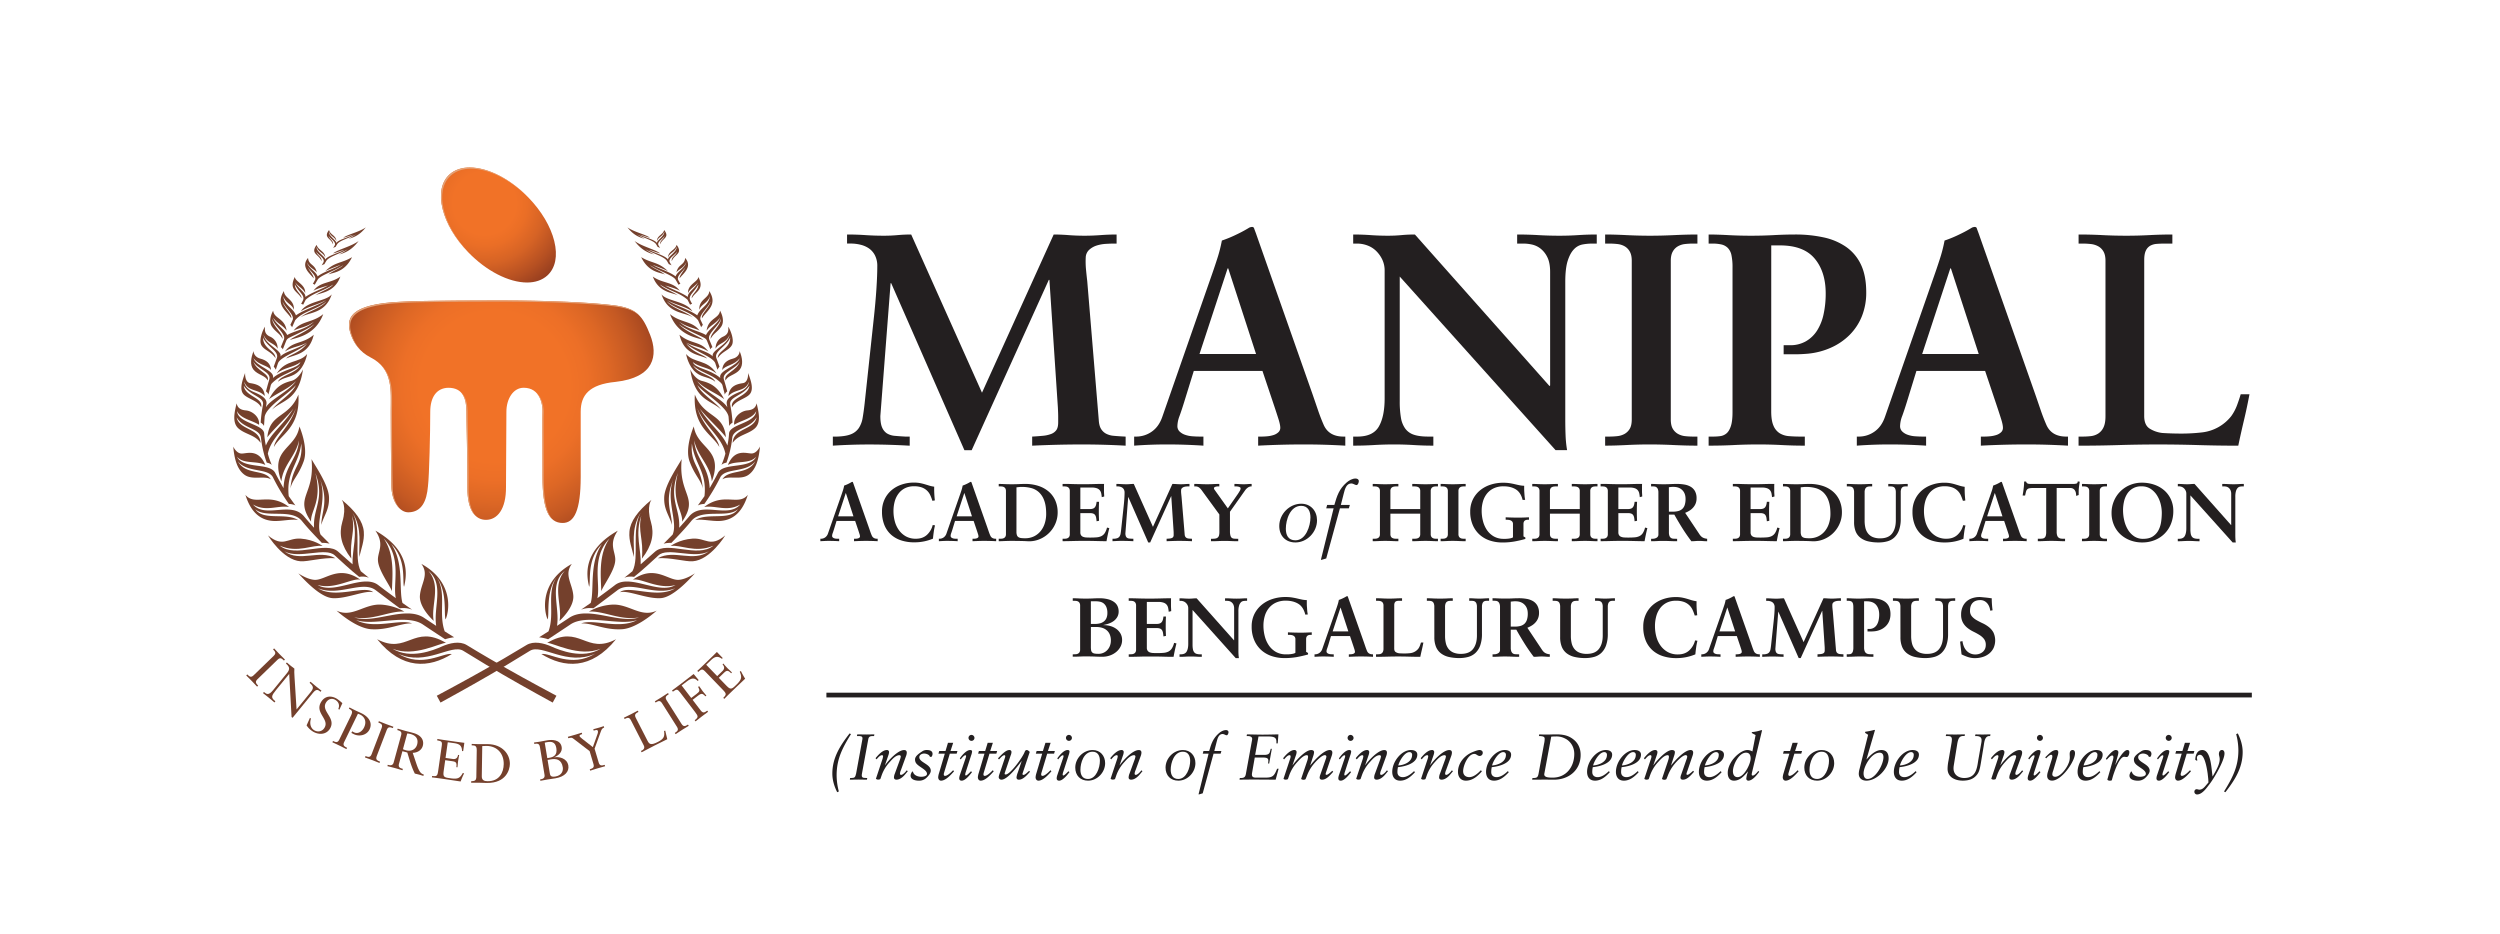 <svg xmlns="http://www.w3.org/2000/svg" xmlns:xlink="http://www.w3.org/1999/xlink" viewBox="0 0 3184.85 1190.4"><defs><style>.cls-1{isolation:isolate;}.cls-2{fill:#231f20;}.cls-3{fill:#74402c;}.cls-4{fill:url(#radial-gradient);}.cls-5{mask:url(#mask);}.cls-10,.cls-6{mix-blend-mode:multiply;}.cls-6{opacity:0.75;}.cls-7{fill:#8c421f;}.cls-8{fill:url(#radial-gradient-2);}.cls-9{mask:url(#mask-2);}.cls-11{fill:#e3a278;mix-blend-mode:hard-light;}.cls-12{filter:url(#luminosity-invert);}</style><radialGradient id="radial-gradient" cx="1013.77" cy="281.98" r="97.57" gradientTransform="translate(-730.96 -116.14) scale(1.33 1.33)" gradientUnits="userSpaceOnUse"><stop offset="0.31" stop-color="#f17227"></stop><stop offset="0.42" stop-color="#ea6e26"></stop><stop offset="0.59" stop-color="#d66325"></stop><stop offset="0.78" stop-color="#b65022"></stop><stop offset="1" stop-color="#8a371e"></stop></radialGradient><filter id="luminosity-invert" filterUnits="userSpaceOnUse" color-interpolation-filters="sRGB"></filter><mask id="mask" x="558.35" y="210.02" width="153.39" height="153.45" maskUnits="userSpaceOnUse"><g class="cls-12"><image width="384" height="384" transform="translate(558.35 210.02) scale(0.4 0.4)"></image></g></mask><radialGradient id="radial-gradient-2" cx="1023.34" cy="457.63" r="175.37" gradientTransform="translate(-730.96 -116.14) scale(1.33 1.33)" gradientUnits="userSpaceOnUse"><stop offset="0.41" stop-color="#f17227"></stop><stop offset="0.51" stop-color="#ec6f27"></stop><stop offset="0.63" stop-color="#dd6725"></stop><stop offset="0.77" stop-color="#c55923"></stop><stop offset="0.91" stop-color="#a44620"></stop><stop offset="1" stop-color="#8a371e"></stop></radialGradient><mask id="mask-2" x="441.28" y="379.36" width="395.05" height="290.51" maskUnits="userSpaceOnUse"><g class="cls-12"><image width="989" height="727" transform="translate(441.28 379.36) scale(0.4 0.4)"></image></g></mask></defs><g class="cls-1"><g id="Layer_1" data-name="Layer 1"><path class="cls-2" d="M1062.36,674.53c-.56,1.81-1.09,3.38-1.57,4.7a10.22,10.22,0,0,0-.73,3.45,2.55,2.55,0,0,0,.73,1.89,4.93,4.93,0,0,0,1.88,1.14,9.52,9.52,0,0,0,2.56.53c.94.07,1.83.1,2.67.1h1.15v3.14q-3.13-.21-6.33-.31t-6.32-.11c-1.89,0-3.77,0-5.65.11s-3.76.17-5.65.31v-3.14h.63a9.34,9.34,0,0,0,5.49-1.72,9.9,9.9,0,0,0,3.61-5.07l16.73-48c.69-1.95,1.43-4.11,2.19-6.48a49.2,49.2,0,0,0,1.68-6.49,41.31,41.31,0,0,0,5.28-2.19,44.71,44.71,0,0,0,4.23-2.3,3.44,3.44,0,0,1,.84-.21.81.81,0,0,1,.73.31c.14.42.3.86.47,1.31s.33.89.47,1.31l19.24,54.69q.94,2.71,1.88,5.48t2,5.18q1.79,4.19,6.9,4.18h.63v3.14q-3.55-.21-7.11-.31t-7.32-.11q-3.87,0-7.79.11t-7.9.31v-3.14h1.16c.62,0,1.3,0,2-.1a9.93,9.93,0,0,0,2.09-.42,4.37,4.37,0,0,0,1.68-.94,2.06,2.06,0,0,0,.68-1.57,10.94,10.94,0,0,0-.63-3c-.42-1.33-.91-2.82-1.46-4.5l-4.08-12.13H1065.7Zm15.26-46.32h-.21l-9.72,29.59h19.55Z"></path><path class="cls-2" d="M1187.83,638a57,57,0,0,0-2.72-7.16,18.92,18.92,0,0,0-4.23-5.91,19.37,19.37,0,0,0-6.64-4,28.82,28.82,0,0,0-9.83-1.46,25.36,25.36,0,0,0-11.35,2.4,23.3,23.3,0,0,0-8.15,6.64,29.33,29.33,0,0,0-5,10,45.91,45.91,0,0,0-1.67,12.7,49.86,49.86,0,0,0,1.67,12.86,34,34,0,0,0,5.23,11.24,27.25,27.25,0,0,0,8.94,8,25.61,25.61,0,0,0,12.81,3q8.46,0,13.85-4.81a25.26,25.26,0,0,0,7.48-12.66l2.93.42a82.87,82.87,0,0,0-1.62,8.47c-.39,2.79-.72,5.62-1,8.47a60.15,60.15,0,0,1-10.66,3.35,61.16,61.16,0,0,1-13.28,1.36,53.1,53.1,0,0,1-16.31-2.41,35.74,35.74,0,0,1-13-7.26,33.24,33.24,0,0,1-8.58-12.24,44.42,44.42,0,0,1-3.08-17.2,36,36,0,0,1,3.29-15.68,34.54,34.54,0,0,1,8.84-11.61,39.14,39.14,0,0,1,12.91-7.21,47.4,47.4,0,0,1,15.43-2.51,42.78,42.78,0,0,1,7.84.62q3.24.63,6.06,1.47c1.88.56,3.77,1.13,5.65,1.72a39.24,39.24,0,0,0,6.48,1.41q-.11,4.4.11,8.73c.13,2.9.38,5.81.73,8.74Z"></path><path class="cls-2" d="M1213.34,674.53q-.84,2.72-1.57,4.7a10.47,10.47,0,0,0-.73,3.45,2.59,2.59,0,0,0,.73,1.89,5.06,5.06,0,0,0,1.89,1.14,9.44,9.44,0,0,0,2.56.53c.94.07,1.83.1,2.66.1H1220v3.14q-3.13-.21-6.32-.31t-6.33-.11c-1.88,0-3.76,0-5.64.11s-3.77.17-5.65.31v-3.14h.63a9.34,9.34,0,0,0,5.49-1.72,9.89,9.89,0,0,0,3.6-5.07l16.73-48q1.05-2.92,2.2-6.48a49.05,49.05,0,0,0,1.67-6.49,40.15,40.15,0,0,0,5.28-2.19,45.11,45.11,0,0,0,4.24-2.3,3.51,3.51,0,0,1,.83-.21.82.82,0,0,1,.74.31c.13.42.29.86.47,1.31s.33.89.47,1.31l19.24,54.69c.63,1.81,1.25,3.64,1.88,5.48s1.29,3.58,2,5.18q1.77,4.19,6.9,4.18h.63v3.14q-3.57-.21-7.12-.31t-7.31-.11c-2.59,0-5.18,0-7.8.11s-5.24.17-7.89.31v-3.14h1.15c.63,0,1.31,0,2-.1a10.06,10.06,0,0,0,2.09-.42,4.33,4.33,0,0,0,1.67-.94,2,2,0,0,0,.68-1.57,11.23,11.23,0,0,0-.62-3c-.42-1.33-.91-2.82-1.47-4.5l-4.08-12.13h-23.73Zm15.27-46.32h-.21l-9.72,29.59h19.55Z"></path><path class="cls-2" d="M1272.31,686.34h1.47a26.27,26.27,0,0,0,2.77-.15,6.5,6.5,0,0,0,2.51-.79,4.9,4.9,0,0,0,1.78-1.78,6.41,6.41,0,0,0,.68-3.24V625.59a6.51,6.51,0,0,0-.68-3.19,4.82,4.82,0,0,0-1.78-1.83,6.32,6.32,0,0,0-2.51-.78,23.89,23.89,0,0,0-2.77-.16h-1.47V616.5c1.61,0,4,.06,7.06.2s6.33.21,9.67.21,6.44-.07,9.26-.21,5.35-.2,7.58-.2a53.6,53.6,0,0,1,17.3,2.61,38,38,0,0,1,13.08,7.37,31.87,31.87,0,0,1,8.25,11.45,37.18,37.18,0,0,1,2.88,14.85,35.79,35.79,0,0,1-3.08,14.74,37.1,37.1,0,0,1-20.71,19.71,34.3,34.3,0,0,1-15,2.25q-3.45-.21-8.58-.31c-3.41-.07-6.9-.11-10.45-.11-1.82,0-3.59,0-5.33.05s-3.39.09-4.92.16-2.91.12-4.13.16-2.18.05-2.88.05Zm22.59-8.88a12.72,12.72,0,0,0,.63,4.39,4.88,4.88,0,0,0,2,2.51,8.57,8.57,0,0,0,3.4,1.09,37.85,37.85,0,0,0,4.86.26,25.46,25.46,0,0,0,11.72-2.56,25.09,25.09,0,0,0,8.41-6.85,29.77,29.77,0,0,0,5.13-9.88,39.3,39.3,0,0,0,1.72-11.65q0-10.37-2.45-17a26.66,26.66,0,0,0-6.64-10.56,23.18,23.18,0,0,0-9.78-5.39,45.26,45.26,0,0,0-11.87-1.51c-1.19,0-2.37,0-3.55.15s-2.38.23-3.56.37Z"></path><path class="cls-2" d="M1353.67,686.34h1.46a26.27,26.27,0,0,0,2.77-.15,6.5,6.5,0,0,0,2.51-.79,4.9,4.9,0,0,0,1.78-1.78,6.41,6.41,0,0,0,.68-3.24V625.59a6.51,6.51,0,0,0-.68-3.19,4.82,4.82,0,0,0-1.78-1.83,6.32,6.32,0,0,0-2.51-.78,23.89,23.89,0,0,0-2.77-.16h-1.46V616.5c1.6,0,3.45,0,5.54,0s4.29.08,6.59.15,4.63.13,7,.16,4.67,0,6.9,0,4.45,0,6.85,0,4.79-.09,7.16-.16,4.64-.12,6.8-.15,4.15,0,6,0c-.07,1.11-.1,2.36-.1,3.76v4.29c0,1.39,0,2.78.1,4.18s.14,2.65.21,3.76l-3.14.84a38.13,38.13,0,0,0-.68-4.76,9.37,9.37,0,0,0-1.77-3.92,8.52,8.52,0,0,0-3.77-2.61,18.62,18.62,0,0,0-6.53-.94h-14.54v27.39h12.45a10,10,0,0,0,3.81-.63,5.57,5.57,0,0,0,2.41-1.83,8.87,8.87,0,0,0,1.36-2.92,24,24,0,0,0,.68-3.82h3.13q-.31,6.16-.31,12.23t.31,11.92l-3.13.63c-.14-1.53-.32-2.94-.53-4.23a9.57,9.57,0,0,0-1.1-3.3,5.2,5.2,0,0,0-2.3-2.09,9.89,9.89,0,0,0-4.23-.73h-12.55v24.36a6.43,6.43,0,0,0,1,3.92,5.78,5.78,0,0,0,2.82,2,13.87,13.87,0,0,0,4.08.73c1.53.08,3.14.11,4.81.11,3.13,0,5.85-.11,8.15-.31a16.81,16.81,0,0,0,6-1.57,11.07,11.07,0,0,0,4.23-3.82,22.77,22.77,0,0,0,2.87-7.06l2.93.73c-.69,2.79-1.34,5.56-1.93,8.32s-1.14,5.52-1.62,8.31c-1.68,0-3.65,0-5.91-.05s-4.65-.09-7.16-.16-5.06-.12-7.64-.16-5.05-.05-7.42-.05-4.86,0-7.48.05-5.17.09-7.68.16-4.88.12-7.11.16-4.08.05-5.54.05Z"></path><path class="cls-2" d="M1468.79,671.18l24.78-54.68c1.6,0,3.31.06,5.12.2s3.66.21,5.55.21,3.66-.07,5.54-.21,3.73-.2,5.54-.2v3.13h-.94c-.77,0-1.71,0-2.82.11a13,13,0,0,0-3.14.57,6.85,6.85,0,0,0-2.56,1.46,3.76,3.76,0,0,0-1.21,2.67,30.15,30.15,0,0,0,.11,4.24c.14,1.42.28,2.73.42,3.92l4,47.89a7,7,0,0,0,.73,3.08,4.63,4.63,0,0,0,1.73,1.73,6.87,6.87,0,0,0,2.77.78c1.11.11,2.47.19,4.08.26v3.14c-2.44-.14-4.94-.24-7.48-.31s-5.07-.11-7.58-.11c-2.93,0-5.8,0-8.63.11s-5.7.17-8.62.31v-3.14c1.32-.07,2.54-.15,3.66-.26a10.24,10.24,0,0,0,2.87-.63,3.9,3.9,0,0,0,1.83-1.35,4.66,4.66,0,0,0,.63-2.67v-2c0-.69,0-1.74-.11-3.14l-2.92-44.12h-.21l-26.67,58.87h-2.51l-25.3-57.72h-.21l-3.55,45.9a10.32,10.32,0,0,0,.57,3.87,4.6,4.6,0,0,0,1.62,2.09,6.22,6.22,0,0,0,2.82.89c1.12.11,2.41.19,3.87.26h1.26v3.14q-3.55-.21-7.11-.31t-7.11-.11c-2,0-4.08,0-6.17.11s-4.15.17-6.17.31v-3.14h1.46a14.34,14.34,0,0,0,4.87-.83,5.88,5.88,0,0,0,2.66-2.15,9.13,9.13,0,0,0,1.31-3.5c.24-1.39.47-3,.68-4.92l3.14-29.06c.41-3.77.73-7.25.94-10.46s.31-5.85.31-7.95a8,8,0,0,0-.78-3.71,6.69,6.69,0,0,0-2-2.4,8.6,8.6,0,0,0-2.93-1.31,13.73,13.73,0,0,0-3.35-.42h-1.36V616.5c2.16,0,4.29.06,6.38.2s4.22.21,6.38.21q2.4,0,4.71-.21c1.53-.14,3.1-.2,4.7-.2Z"></path><path class="cls-2" d="M1553.38,655.39l-20.91-28.65c-.77-1.11-1.5-2.11-2.2-3a17.19,17.19,0,0,0-2.14-2.25,7.54,7.54,0,0,0-2.46-1.41,10.07,10.07,0,0,0-3.24-.47h-1V616.5c2.86,0,5.6.06,8.21.2s5.35.21,8.21.21,5.35-.07,7.89-.21,5.08-.2,7.59-.2v3.13h-1.36a11.39,11.39,0,0,0-3.77.58c-1.11.38-1.67,1-1.67,1.83a3,3,0,0,0,.68,1.77l1.2,1.68,15.79,22.16,13-18.71c1-1.53,1.76-2.81,2.35-3.82a5.88,5.88,0,0,0,.89-3,1.5,1.5,0,0,0-.73-1.31,6.35,6.35,0,0,0-1.73-.73,13.63,13.63,0,0,0-2-.36c-.66-.07-1.16-.11-1.51-.11h-1.88V616.5c2,0,4,.06,6,.2s3.93.21,6,.21q2.5,0,5-.21c1.68-.14,3.32-.2,4.92-.2v3.13a8,8,0,0,0-4.81,1.52,14.37,14.37,0,0,0-3.35,3.29l-19.45,27.5v25a18.76,18.76,0,0,0,.58,5.23A5.83,5.83,0,0,0,1569,685a5.08,5.08,0,0,0,2.72,1.15,29.18,29.18,0,0,0,3.71.21h2v3.14q-4.71,0-9.15-.21t-7.89-.21c-2.65,0-5.48.07-8.47.21s-6.07.21-9.2.21v-3.14h2a19.24,19.24,0,0,0,4-.36,5.84,5.84,0,0,0,2.71-1.31,5.35,5.35,0,0,0,1.52-2.61,16.43,16.43,0,0,0,.47-4.29Z"></path><path class="cls-2" d="M1657.73,641.7c12.13,0,20.08,9.2,20.08,21.22,0,14.74-12.55,28.13-27.5,28.13-12.55,0-20.6-8.37-20.6-21C1629.71,655,1642.57,641.7,1657.73,641.7Zm-7.52,46.63c13.48,0,19.23-18.4,19.23-29.17,0-7.43-2.82-14.75-11.81-14.75-14,0-19.55,17.67-19.55,29.18C1638.08,681.43,1641,688.33,1650.21,688.33Z"></path><path class="cls-2" d="M1719.63,643.26l-1.25,4.29H1707l-17.46,63.89-6.38,1.88-.31-.63,16.1-65.14h-9.41l1.15-4.29h9.2c3.35-11.6,6.07-20.28,15.69-28.65,2.82-2.51,7.21-5,11.18-5,2.09,0,4.29.84,4.29,3.35,0,1.46-1,5-2.93,5s-4.18-2.09-6.58-2.09c-6.38,0-8.26,7.11-9.73,13.07l-3.66,14.32Z"></path><path class="cls-2" d="M1771.29,680.38a6.31,6.31,0,0,0,.73,3.3,4.5,4.5,0,0,0,1.93,1.77,8.09,8.09,0,0,0,2.62.74,27.16,27.16,0,0,0,2.87.15h2v3.14c-2.3,0-5-.07-8-.21s-6-.21-8.89-.21q-4,0-8.31.21c-2.89.14-5.39.21-7.48.21v-3.14h1.47a26.27,26.27,0,0,0,2.77-.15,6.5,6.5,0,0,0,2.51-.79,4.8,4.8,0,0,0,1.77-1.78,6.3,6.3,0,0,0,.68-3.24V625.59a6.4,6.4,0,0,0-.68-3.19,4.73,4.73,0,0,0-1.77-1.83,6.32,6.32,0,0,0-2.51-.78,23.89,23.89,0,0,0-2.77-.16h-1.47V616.5c2.09,0,4.59.06,7.48.2s5.66.21,8.31.21q4.29,0,8.89-.21c3.06-.14,5.75-.2,8-.2v3.13h-2a24.72,24.72,0,0,0-2.87.16,8.08,8.08,0,0,0-2.62.73,4.52,4.52,0,0,0-1.93,1.78,6.29,6.29,0,0,0-.73,3.29v22.9h38v-22.9a6.29,6.29,0,0,0-.74-3.29,4.52,4.52,0,0,0-1.93-1.78,8.16,8.16,0,0,0-2.67-.73,25.13,25.13,0,0,0-2.82-.16h-2V616.5c2.3,0,5,.06,8.05.2s6,.21,8.89.21q4,0,8.31-.21c2.9-.14,5.39-.2,7.48-.2v3.13h-1.46a23.55,23.55,0,0,0-2.83.16,6.25,6.25,0,0,0-2.45.78,4.68,4.68,0,0,0-1.78,1.83,6.4,6.4,0,0,0-.68,3.19v54.79a6.3,6.3,0,0,0,.68,3.24,4.75,4.75,0,0,0,1.78,1.78,6.42,6.42,0,0,0,2.45.79,25.86,25.86,0,0,0,2.83.15h1.46v3.14q-3.13,0-7.48-.21t-8.31-.21q-4.29,0-8.89.21t-8.05.21v-3.14h2a27.66,27.66,0,0,0,2.82-.15,8.17,8.17,0,0,0,2.67-.74,4.5,4.5,0,0,0,1.93-1.77,6.3,6.3,0,0,0,.74-3.3v-26h-38Z"></path><path class="cls-2" d="M1835.28,686.34h1.46a26.46,26.46,0,0,0,2.78-.15,6.45,6.45,0,0,0,2.5-.79,4.75,4.75,0,0,0,1.78-1.78,6.41,6.41,0,0,0,.68-3.24V625.59a6.51,6.51,0,0,0-.68-3.19,4.68,4.68,0,0,0-1.78-1.83,6.28,6.28,0,0,0-2.5-.78,24.06,24.06,0,0,0-2.78-.16h-1.46V616.5c2,0,4.46.06,7.32.2s5.58.21,8.15.21,5.44-.07,8.37-.21,5.61-.2,8.05-.2v3.13h-1.46a23.55,23.55,0,0,0-2.83.16,6.25,6.25,0,0,0-2.45.78,4.68,4.68,0,0,0-1.78,1.83,6.51,6.51,0,0,0-.68,3.19v54.79a6.41,6.41,0,0,0,.68,3.24,4.75,4.75,0,0,0,1.78,1.78,6.42,6.42,0,0,0,2.45.79,25.86,25.86,0,0,0,2.83.15h1.46v3.14q-3.76,0-8.15-.21t-8.37-.21q-3.87,0-8.1.21t-7.27.21Z"></path><path class="cls-2" d="M1939.74,636.88q-2.41-9.61-8.73-13.48t-15.53-3.87a29,29,0,0,0-12.23,2.4,24.51,24.51,0,0,0-8.74,6.64,28.4,28.4,0,0,0-5.22,9.93,42.3,42.3,0,0,0-1.73,12.29,52,52,0,0,0,1.62,12.86,36.46,36.46,0,0,0,5,11.45,26.69,26.69,0,0,0,8.73,8.21,25,25,0,0,0,12.86,3.14A37.1,37.1,0,0,0,1923,686c2.26-.39,3.74-.89,4.44-1.52v-17a4.75,4.75,0,0,0-.68-2.62,5,5,0,0,0-1.83-1.67,7.64,7.64,0,0,0-2.56-.84,19.53,19.53,0,0,0-2.88-.21h-1.36V659q4,.21,7.85.31t7.84.11q3.56,0,7-.11t7-.31v3.13h-1.36c-3.76,0-5.65,1.78-5.65,5.34v15.89l2.41,1.36v1.88a141.58,141.58,0,0,1-14,3.24,85.77,85.77,0,0,1-15.16,1.26,50.57,50.57,0,0,1-16.32-2.56,36.49,36.49,0,0,1-13-7.58,35.33,35.33,0,0,1-8.63-12.34,42.16,42.16,0,0,1-3.14-16.73,34.45,34.45,0,0,1,3.56-16,35.09,35.09,0,0,1,9.41-11.56,40.88,40.88,0,0,1,13.38-7,51.56,51.56,0,0,1,15.48-2.35,54.41,54.41,0,0,1,8.47.57c2.37.39,4.56.82,6.59,1.31s4,.92,5.85,1.3a35.13,35.13,0,0,0,6,.69v3.55c0,1.4.05,2.91.16,4.55s.22,3.29.36,5a34.39,34.39,0,0,0,.74,4.8Z"></path><path class="cls-2" d="M1974.56,680.38a6.31,6.31,0,0,0,.73,3.3,4.47,4.47,0,0,0,1.94,1.77,8,8,0,0,0,2.61.74,27.16,27.16,0,0,0,2.87.15h2v3.14q-3.45,0-8-.21t-8.89-.21q-4,0-8.31.21t-7.48.21v-3.14h1.47a26.27,26.27,0,0,0,2.77-.15,6.5,6.5,0,0,0,2.51-.79,4.9,4.9,0,0,0,1.78-1.78,6.41,6.41,0,0,0,.68-3.24V625.59a6.51,6.51,0,0,0-.68-3.19,4.82,4.82,0,0,0-1.78-1.83,6.32,6.32,0,0,0-2.51-.78,23.89,23.89,0,0,0-2.77-.16H1952V616.5c2.1,0,4.59.06,7.48.2s5.66.21,8.31.21q4.29,0,8.89-.21c3.07-.14,5.75-.2,8-.2v3.13h-2a24.72,24.72,0,0,0-2.87.16,8,8,0,0,0-2.61.73,4.49,4.49,0,0,0-1.94,1.78,6.29,6.29,0,0,0-.73,3.29v22.9h38v-22.9a6.29,6.29,0,0,0-.74-3.29,4.52,4.52,0,0,0-1.93-1.78,8.1,8.1,0,0,0-2.67-.73,25.13,25.13,0,0,0-2.82-.16h-2V616.5c2.3,0,5,.06,8.06.2s6,.21,8.88.21q4,0,8.32-.21c2.89-.14,5.38-.2,7.47-.2v3.13h-1.46a23.55,23.55,0,0,0-2.83.16,6.25,6.25,0,0,0-2.45.78,4.75,4.75,0,0,0-1.78,1.83,6.51,6.51,0,0,0-.68,3.19v54.79a6.41,6.41,0,0,0,.68,3.24,4.82,4.82,0,0,0,1.78,1.78,6.42,6.42,0,0,0,2.45.79,25.86,25.86,0,0,0,2.83.15h1.46v3.14q-3.13,0-7.47-.21t-8.32-.21q-4.29,0-8.88.21t-8.06.21v-3.14h2a27.66,27.66,0,0,0,2.82-.15,8.1,8.1,0,0,0,2.67-.74,4.5,4.5,0,0,0,1.93-1.77,6.3,6.3,0,0,0,.74-3.3v-26h-38Z"></path><path class="cls-2" d="M2039.07,686.34h1.47a26.27,26.27,0,0,0,2.77-.15,6.5,6.5,0,0,0,2.51-.79,4.9,4.9,0,0,0,1.78-1.78,6.41,6.41,0,0,0,.68-3.24V625.59a6.51,6.51,0,0,0-.68-3.19,4.82,4.82,0,0,0-1.78-1.83,6.32,6.32,0,0,0-2.51-.78,23.89,23.89,0,0,0-2.77-.16h-1.47V616.5c1.61,0,3.46,0,5.55,0s4.28.08,6.58.15,4.64.13,7,.16,4.67,0,6.9,0,4.45,0,6.85,0,4.79-.09,7.16-.16,4.64-.12,6.8-.15,4.15,0,6,0c-.07,1.11-.11,2.36-.11,3.76v4.29c0,1.39,0,2.78.11,4.18s.14,2.65.21,3.76l-3.14.84a38.13,38.13,0,0,0-.68-4.76,9.26,9.26,0,0,0-1.78-3.92,8.43,8.43,0,0,0-3.76-2.61,18.64,18.64,0,0,0-6.54-.94h-14.53v27.39h12.44a10,10,0,0,0,3.82-.63,5.57,5.57,0,0,0,2.41-1.83,8.87,8.87,0,0,0,1.36-2.92,24,24,0,0,0,.67-3.82h3.14q-.32,6.16-.31,12.23t.31,11.92l-3.14.63c-.14-1.53-.31-2.94-.52-4.23a9.57,9.57,0,0,0-1.1-3.3,5.2,5.2,0,0,0-2.3-2.09,9.89,9.89,0,0,0-4.23-.73h-12.55v24.36a6.43,6.43,0,0,0,1.05,3.92,5.78,5.78,0,0,0,2.82,2,13.75,13.75,0,0,0,4.08.73c1.53.08,3.13.11,4.81.11,3.13,0,5.85-.11,8.15-.31a16.75,16.75,0,0,0,6-1.57,11,11,0,0,0,4.24-3.82,22.77,22.77,0,0,0,2.87-7.06l2.93.73q-1.05,4.18-1.93,8.32t-1.62,8.31c-1.68,0-3.65,0-5.91-.05s-4.65-.09-7.17-.16-5.05-.12-7.63-.16-5-.05-7.42-.05-4.86,0-7.48.05-5.17.09-7.68.16-4.88.12-7.11.16-4.08.05-5.55.05Z"></path><path class="cls-2" d="M2112.69,627.58a11.91,11.91,0,0,0-.68-4.45,5.48,5.48,0,0,0-1.78-2.4,5.09,5.09,0,0,0-2.41-.94,20.34,20.34,0,0,0-2.56-.16h-1.88V616.5c1.67,0,4,.06,6.95.2s6.05.21,9.26.21,6-.07,8.68-.21,5.36-.2,8.15-.2a54,54,0,0,1,9.41.78,23.29,23.29,0,0,1,8,2.82,15,15,0,0,1,5.49,5.65,18.39,18.39,0,0,1,2,9.15,16.88,16.88,0,0,1-4.18,11.5,20.94,20.94,0,0,1-4.61,4,34.05,34.05,0,0,1-5.75,2.93l17.88,26.77a17.06,17.06,0,0,0,2.1,2.77,10.25,10.25,0,0,0,2.19,1.78,11.15,11.15,0,0,0,2.56,1.09,19,19,0,0,0,3.3.63v3.14c-1.75,0-3.45-.07-5.13-.21s-3.38-.21-5.12-.21-3.24.07-4.92.21-3.31.21-4.91.21q-6.06-8-11.34-16.37T2133,655.6h-6.9V678a12.94,12.94,0,0,0,.68,4.7,5.55,5.55,0,0,0,1.83,2.51,5.45,5.45,0,0,0,2.72,1c1,.1,2.16.15,3.35.15h1.88v3.14q-4.5,0-9-.21t-9-.21q-3.76,0-7.48.21t-7.68.21v-3.14h1.88a9.79,9.79,0,0,0,5.18-1.36,4.63,4.63,0,0,0,2.25-4.28Zm13.38,24.26h5.12a25.87,25.87,0,0,0,6.9-.84,12,12,0,0,0,5.08-2.72,11.7,11.7,0,0,0,3.08-5,24.6,24.6,0,0,0,1.05-7.73q0-7-4.13-11.14T2132,620.26a31.82,31.82,0,0,0-3.61.15c-.8.11-1.58.2-2.35.27Z"></path><path class="cls-2" d="M2207.52,686.34H2209a26.27,26.27,0,0,0,2.77-.15,6.5,6.5,0,0,0,2.51-.79,4.8,4.8,0,0,0,1.77-1.78,6.3,6.3,0,0,0,.68-3.24V625.59a6.4,6.4,0,0,0-.68-3.19,4.73,4.73,0,0,0-1.77-1.83,6.32,6.32,0,0,0-2.51-.78,23.89,23.89,0,0,0-2.77-.16h-1.47V616.5c1.6,0,3.45,0,5.55,0s4.28.08,6.58.15,4.64.13,7,.16,4.67,0,6.9,0,4.44,0,6.85,0,4.79-.09,7.16-.16,4.64-.12,6.8-.15,4.14,0,6,0c-.07,1.11-.11,2.36-.11,3.76v4.29c0,1.39,0,2.78.11,4.18s.14,2.65.21,3.76l-3.14.84a40.09,40.09,0,0,0-.68-4.76,9.38,9.38,0,0,0-1.78-3.92,8.43,8.43,0,0,0-3.76-2.61,18.64,18.64,0,0,0-6.54-.94h-14.53v27.39h12.44a10,10,0,0,0,3.82-.63,5.48,5.48,0,0,0,2.4-1.83,8.67,8.67,0,0,0,1.36-2.92,22.89,22.89,0,0,0,.68-3.82H2254q-.32,6.16-.31,12.23t.31,11.92l-3.14.63c-.14-1.53-.31-2.94-.52-4.23a9.78,9.78,0,0,0-1.1-3.3,5.2,5.2,0,0,0-2.3-2.09,9.89,9.89,0,0,0-4.23-.73h-12.55v24.36a6.5,6.5,0,0,0,1,3.92,5.86,5.86,0,0,0,2.83,2,13.74,13.74,0,0,0,4.07.73c1.54.08,3.14.11,4.82.11,3.13,0,5.85-.11,8.15-.31a16.75,16.75,0,0,0,6-1.57,11,11,0,0,0,4.23-3.82,22.76,22.76,0,0,0,2.88-7.06l2.93.73c-.7,2.79-1.34,5.56-1.94,8.32s-1.13,5.52-1.62,8.31c-1.67,0-3.64,0-5.9-.05s-4.66-.09-7.17-.16-5-.12-7.63-.16-5.06-.05-7.42-.05-4.87,0-7.48.05-5.18.09-7.69.16-4.88.12-7.1.16-4.08.05-5.55.05Z"></path><path class="cls-2" d="M2271.41,686.34h1.46a26.13,26.13,0,0,0,2.77-.15,6.44,6.44,0,0,0,2.51-.79,4.75,4.75,0,0,0,1.78-1.78,6.41,6.41,0,0,0,.68-3.24V625.59a6.51,6.51,0,0,0-.68-3.19,4.68,4.68,0,0,0-1.78-1.83,6.27,6.27,0,0,0-2.51-.78,23.76,23.76,0,0,0-2.77-.16h-1.46V616.5c1.6,0,4,.06,7.06.2s6.32.21,9.67.21,6.43-.07,9.25-.21,5.35-.2,7.58-.2a53.62,53.62,0,0,1,17.31,2.61,37.92,37.92,0,0,1,13.07,7.37,31.9,31.9,0,0,1,8.26,11.45,37.18,37.18,0,0,1,2.88,14.85,35.64,35.64,0,0,1-3.09,14.74,37.18,37.18,0,0,1-8.36,11.92,37.69,37.69,0,0,1-12.34,7.79,34.35,34.35,0,0,1-15,2.25q-3.45-.21-8.57-.31c-3.42-.07-6.9-.11-10.46-.11-1.81,0-3.59,0-5.33.05s-3.38.09-4.91.16-2.92.12-4.13.16-2.18.05-2.88.05Zm22.59-8.88a12.74,12.74,0,0,0,.62,4.39,4.85,4.85,0,0,0,2,2.51,8.52,8.52,0,0,0,3.4,1.09,37.85,37.85,0,0,0,4.86.26,25.41,25.41,0,0,0,11.71-2.56,25.13,25.13,0,0,0,8.42-6.85,29.94,29.94,0,0,0,5.12-9.88,39.3,39.3,0,0,0,1.73-11.65q0-10.37-2.46-17a26.55,26.55,0,0,0-6.64-10.56,23.18,23.18,0,0,0-9.78-5.39,45.18,45.18,0,0,0-11.86-1.51c-1.19,0-2.37,0-3.56.15s-2.37.23-3.55.37Z"></path><path class="cls-2" d="M2362,627.27a11.26,11.26,0,0,0-.68-4.4,4.76,4.76,0,0,0-1.78-2.25,6,6,0,0,0-2.56-.83,26.92,26.92,0,0,0-3-.16h-1.25V616.5c2.23,0,4.72.06,7.47.2s5.81.21,9.15.21c3.14,0,6-.07,8.63-.21s5-.2,7.06-.2v3.13h-1.26a28.48,28.48,0,0,0-3.08.16,6.5,6.5,0,0,0-2.67.83,5,5,0,0,0-1.88,2.25,10.63,10.63,0,0,0-.73,4.4v36.07a39.36,39.36,0,0,0,1,9.15,18.15,18.15,0,0,0,3.35,7.11,15.41,15.41,0,0,0,6.11,4.6,23.89,23.89,0,0,0,9.41,1.62q10.36,0,15.11-6.17t4.76-16.73V627.27a11.45,11.45,0,0,0-.68-4.4,4.76,4.76,0,0,0-1.78-2.25,5.78,5.78,0,0,0-2.4-.83,21.28,21.28,0,0,0-2.67-.16h-2.09V616.5c2.09,0,4.2.06,6.33.2s4.23.21,6.32.21,4-.07,6.07-.21,4-.2,6.06-.2v3.13h-2.19a16.52,16.52,0,0,0-2.25.16,5,5,0,0,0-2.2.83,4.86,4.86,0,0,0-1.62,2.25,12.24,12.24,0,0,0-.62,4.4v33.35a42.45,42.45,0,0,1-2.2,14.74,23.78,23.78,0,0,1-6,9.36,21.46,21.46,0,0,1-8.94,4.92,41.28,41.28,0,0,1-11,1.41,56.68,56.68,0,0,1-13.33-1.41,25.59,25.59,0,0,1-9.83-4.55A19.32,19.32,0,0,1,2364,677a31.47,31.47,0,0,1-2-12Z"></path><path class="cls-2" d="M2500.61,638a57,57,0,0,0-2.72-7.16,18.92,18.92,0,0,0-4.23-5.91,19.37,19.37,0,0,0-6.64-4,28.82,28.82,0,0,0-9.83-1.46,25.32,25.32,0,0,0-11.34,2.4,23.43,23.43,0,0,0-8.16,6.64,29.51,29.51,0,0,0-5,10,45.91,45.91,0,0,0-1.67,12.7,49.86,49.86,0,0,0,1.67,12.86,34.23,34.23,0,0,0,5.23,11.24,27.25,27.25,0,0,0,8.94,8,25.61,25.61,0,0,0,12.81,3q8.48,0,13.85-4.81A25.12,25.12,0,0,0,2501,669l2.93.42a82.87,82.87,0,0,0-1.62,8.47c-.39,2.79-.72,5.62-1,8.47a60.27,60.27,0,0,1-10.67,3.35,61.1,61.1,0,0,1-13.28,1.36,53.1,53.1,0,0,1-16.31-2.41,35.74,35.74,0,0,1-13-7.26,33.1,33.1,0,0,1-8.57-12.24,44.24,44.24,0,0,1-3.09-17.2,35.88,35.88,0,0,1,3.3-15.68,34.39,34.39,0,0,1,8.83-11.61,39.14,39.14,0,0,1,12.91-7.21,47.4,47.4,0,0,1,15.43-2.51,42.78,42.78,0,0,1,7.84.62q3.24.63,6.06,1.47t5.65,1.72a39.24,39.24,0,0,0,6.48,1.41q-.1,4.4.11,8.73t.73,8.74Z"></path><path class="cls-2" d="M2526.12,674.53c-.55,1.81-1.08,3.38-1.56,4.7a10.26,10.26,0,0,0-.74,3.45,2.56,2.56,0,0,0,.74,1.89,4.93,4.93,0,0,0,1.88,1.14,9.52,9.52,0,0,0,2.56.53c.94.07,1.83.1,2.67.1h1.15v3.14q-3.14-.21-6.33-.31t-6.32-.11c-1.89,0-3.77,0-5.65.11s-3.77.17-5.65.31v-3.14h.63a9.34,9.34,0,0,0,5.49-1.72,9.9,9.9,0,0,0,3.61-5.07l16.73-48q1-2.92,2.19-6.48a49.2,49.2,0,0,0,1.68-6.49,41.31,41.31,0,0,0,5.28-2.19,46,46,0,0,0,4.23-2.3,3.44,3.44,0,0,1,.84-.21.82.82,0,0,1,.73.31c.14.42.29.86.47,1.31s.33.89.47,1.31l19.24,54.69c.63,1.81,1.25,3.64,1.88,5.48s1.29,3.58,2,5.18q1.77,4.19,6.9,4.18h.63v3.14q-3.56-.21-7.11-.31t-7.32-.11q-3.87,0-7.79.11t-7.9.31v-3.14h1.15c.63,0,1.31,0,2-.1a10.06,10.06,0,0,0,2.09-.42,4.45,4.45,0,0,0,1.68-.94,2.06,2.06,0,0,0,.68-1.57,10.94,10.94,0,0,0-.63-3c-.42-1.33-.91-2.82-1.47-4.5l-4.07-12.13h-23.74Zm15.27-46.32h-.21l-9.72,29.59H2551Z"></path><path class="cls-2" d="M2589.6,621.72a19.84,19.84,0,0,0-4.61.42,5.13,5.13,0,0,0-2.61,1.46,6.74,6.74,0,0,0-1.41,2.93c-.32,1.26-.68,2.83-1.1,4.71h-3.14c.21-1.47.44-2.93.68-4.39s.44-3,.58-4.5a62.53,62.53,0,0,0,.62-8.89h2.52a3.82,3.82,0,0,0,.94,1.78,3.4,3.4,0,0,0,1.46.89,7.44,7.44,0,0,0,1.83.31q1,.06,2,.06h53.95a15.53,15.53,0,0,0,3.77-.42c1.11-.28,1.74-1.22,1.88-2.83l2.51.42c-.21,1.4-.42,2.81-.63,4.24s-.38,2.84-.52,4.23a43,43,0,0,0-.21,4.29v4.18l-3.14,1.15c-.07-1-.17-2-.31-3.19a9.54,9.54,0,0,0-1-3.24,6.63,6.63,0,0,0-6.44-3.61h-17.14v55.63a14.81,14.81,0,0,0,.63,4.81,5.72,5.72,0,0,0,1.82,2.72,6,6,0,0,0,2.78,1.2,20.35,20.35,0,0,0,3.45.26h2v3.14c-1,0-2.25,0-3.6-.05s-2.81-.09-4.35-.16-3.08-.12-4.65-.16-3.05-.05-4.44-.05c-1.6,0-3.23,0-4.86.05s-3.25.09-4.81.16-3,.12-4.4.16-2.56.05-3.6.05v-3.14h2a30.13,30.13,0,0,0,3.82-.21,5.32,5.32,0,0,0,2.72-1.09,5.26,5.26,0,0,0,1.62-2.62,17.52,17.52,0,0,0,.52-4.86V621.72Z"></path><path class="cls-2" d="M2652.33,686.34h1.46a26.46,26.46,0,0,0,2.78-.15,6.55,6.55,0,0,0,2.51-.79,4.8,4.8,0,0,0,1.77-1.78,6.41,6.41,0,0,0,.68-3.24V625.59a6.51,6.51,0,0,0-.68-3.19,4.73,4.73,0,0,0-1.77-1.83,6.37,6.37,0,0,0-2.51-.78,24.06,24.06,0,0,0-2.78-.16h-1.46V616.5c2,0,4.46.06,7.32.2s5.58.21,8.16.21,5.43-.07,8.36-.21,5.61-.2,8-.2v3.13h-1.46a23.55,23.55,0,0,0-2.83.16,6.25,6.25,0,0,0-2.45.78,4.75,4.75,0,0,0-1.78,1.83,6.51,6.51,0,0,0-.68,3.19v54.79a6.41,6.41,0,0,0,.68,3.24,4.82,4.82,0,0,0,1.78,1.78,6.42,6.42,0,0,0,2.45.79,25.86,25.86,0,0,0,2.83.15h1.46v3.14q-3.76,0-8.15-.21t-8.37-.21q-3.87,0-8.1.21t-7.27.21Z"></path><path class="cls-2" d="M2690,653.51a38.78,38.78,0,0,1,3-15.21,37.47,37.47,0,0,1,20.39-20.39,38.69,38.69,0,0,1,15.22-3,47.86,47.86,0,0,1,15.68,2.51A38.09,38.09,0,0,1,2757,624.6a33.77,33.77,0,0,1,8.52,11.34,35.07,35.07,0,0,1,3.14,15.06,43.06,43.06,0,0,1-3,16.42,36.64,36.64,0,0,1-20.91,20.75,41.63,41.63,0,0,1-15.58,2.88,43,43,0,0,1-15.47-2.72,37.77,37.77,0,0,1-12.4-7.63,34.85,34.85,0,0,1-8.26-11.82A38.48,38.48,0,0,1,2690,653.51Zm14.64-3.66a56.68,56.68,0,0,0,1.62,13.59,40,40,0,0,0,4.81,11.72,26,26,0,0,0,7.95,8.2,20,20,0,0,0,11.13,3.09q7.64,0,12.29-3a21.19,21.19,0,0,0,7.22-7.78,33,33,0,0,0,3.45-10.67,78.7,78.7,0,0,0,.89-11.66,46.15,46.15,0,0,0-1.57-11.71,37.36,37.36,0,0,0-4.76-10.88,27.17,27.17,0,0,0-8-8.05,20.21,20.21,0,0,0-11.29-3.13,20.59,20.59,0,0,0-18.72,9.93,30.7,30.7,0,0,0-3.87,9.78A51.1,51.1,0,0,0,2704.61,649.85Z"></path><path class="cls-2" d="M2842.22,668.88l.21-.21V629.46a11.47,11.47,0,0,0-1-5.18,8.47,8.47,0,0,0-2.4-3,7.56,7.56,0,0,0-3-1.36,14.89,14.89,0,0,0-2.72-.31H2831V616.5c2.44,0,4.88.06,7.32.2s4.88.21,7.32.21q3.24,0,6.43-.21c2.12-.14,4.27-.2,6.43-.2v3.13H2857a19.07,19.07,0,0,0-3.35.31,5.47,5.47,0,0,0-3,1.68,10.08,10.08,0,0,0-2.15,4,25,25,0,0,0-.84,7.32v47.58c0,1.81,0,3.62.11,5.44a38.37,38.37,0,0,0,.52,5.12h-4l-53.85-60v43.08a32.79,32.79,0,0,0,.42,5.75,8.82,8.82,0,0,0,1.51,3.76,5.91,5.91,0,0,0,3,2.09,15.9,15.9,0,0,0,4.92.63h1.78v3.14c-2.24,0-4.48-.07-6.75-.21s-4.51-.21-6.74-.21-4.74.07-7.11.21-4.74.21-7.11.21v-3.14h1.46c3.62,0,6.1-1.16,7.42-3.5s2-5.6,2-9.78V629a8.85,8.85,0,0,0-.84-3.92,10.26,10.26,0,0,0-2.14-3,8.5,8.5,0,0,0-3-1.88,10.15,10.15,0,0,0-3.5-.63h-1.36V616.5c2,0,4,.06,6,.2s4,.21,6,.21q2.4,0,4.65-.21c1.5-.14,3-.2,4.66-.2Z"></path><rect class="cls-2" x="1052.79" y="882.44" width="1815.9" height="6.04"></rect><path class="cls-3" d="M919.06,592.4s1.65-2.19,6.43-3a135,135,0,0,0,7.41-32.14C935,545.34,956,546,963.84,531.59c-3.09,16.56-29.66,13.46-30.47,32.63,6.8-10.2,19.47-10.74,28.19-18.43s4.52-22.39,2.34-32c-1.07,4.68-3.64,8.33-11.83,9.05s-18,8.42-16.74,18.33c8.68-5.72,23.62-7.78,28-17.39-1.12,15.71-34.34,16.4-34.57,28.79a105.26,105.26,0,0,1-2.12,15.06c-6.82-16.47-23.39-27.25-35.25-47.29,6.82,9.41,26.53,27.39,33.39,36.79-3-31.46-27.37-24-39.58-54.47-2.68,42.34,22.77,50.77,31.17,66.79-1.46-12.25-20.06-25.38-28.09-49.52,9.65,23.82,31.5,36.33,35.83,58A101.46,101.46,0,0,1,919.06,592.4Z"></path><path class="cls-3" d="M540.57,787.31c-23.94-16.42-63.37,8-89.36-.76,23.82,4.28,45-8.64,63.94-7.42A68.83,68.83,0,0,0,486,770.28c-21.86-1.49-37.18,17.28-57.28,7.63,8.35,7.51,27.95,22.55,43.91,23.66,22.2,1.53,38.72-8.25,52.35-7.32-15.42-6.35-48.27,8.09-71.36-4.32,23.22,8,64.55-8.65,85.44,5.86,6.6,4.47,28,18.58,28,18.58a60.08,60.08,0,0,1,11.47-2.52l-12-7.55c-8.36-23.13,2.91-49.42-10.23-68.82,14,18.28,8.83,47.83,11.39,53.61,5.51-12.83,9.07-48.69-30.92-70.76,10.38,14-.79,25.15-1.84,40.61s17.56,32,17.56,32c-3.74-19.32,9.9-44.81-6.65-63.6,20.47,16.91,6.17,45.83,9.82,69.95C549.28,793.06,540.57,787.31,540.57,787.31Z"></path><path class="cls-3" d="M482,745.48c-19.33-15.24-55.79,12.78-77.34-.25,21.68,6.28,44.38-9.36,54.43-6.69-27.7-19.65-44.64,1.07-58.45.14-9.86-.68-20.6-8.31-20.6-8.31C389.14,740.55,408.7,761,423.5,762c17.75,1.21,41.52-10.43,52-7.5-11.23-9.69-47.51,9-70.33-5,27.33,10.79,56.81-11,74.07,2.82,0,0,23.13,17.52,30.11,22.62a30.92,30.92,0,0,1,15.74,1.8l-12.36-8.63c-4.85-17,2.28-51.32-14.36-75,19.94,19.57,13.88,47.82,16.36,54.42,3.83-15.53,7.93-46.46-36.48-71.5,12.42,18,2.21,27.28,3.28,38.45.88,12.83,15.93,32.33,17.75,38.81.41-17.83,4.11-46.6-10.47-67.28,24,24.65,11.14,57.58,15.47,76C497.87,757.38,486.74,749.13,482,745.48Z"></path><path class="cls-3" d="M431.23,703.14c-15.65-14.88-54.54,8.56-74.77-8,22.93,10.1,42.18-1.8,54.54.45,0,0-10.83-8.23-27.9-9.41s-22.46,11.93-41.72-4.12c0,0,18.85,31.42,41.52,33,9.17.63,28.16-5,44.41-3.91-20.75-11.66-45.06,5.77-65.09-8.8,19,10.35,52.64-6,64.45,5.35,8,7.36,19.92,18.45,30.86,27.18,8.12-1.28,12.53,1.27,12.53,1.27l-10.44-8.44c-9.28-17.65,1.73-53.23-10.49-74.54,13.25,20.88,7.3,42.61,8.84,56.42,1.87-10.61,6.49-20,5.51-32.31-1-12.86-10.6-26.33-28.11-40.57,0,0,6.72,8.2.73,28.11-4.53,15.54-1.58,30,11.48,46.86-2.38-25.43,5.48-34.14.79-54.77,8.31,23.18-.11,44.2.76,62C444.94,715.32,434.66,706.31,431.23,703.14Z"></path><path class="cls-3" d="M376.38,644s-2.67-1.83-8.36-2a251.32,251.32,0,0,1-20.33-34c-6.55-12.27-33.14-5.37-44.66-20.37,9.8,18.18,34,9.6,42,23C337,605.52,321.66,612,311.74,605s-13.22-20.8-14.6-36.05c0,0,3.78,8.4,10.2,8.83S329.1,570.81,338,592.4c-10.82-5.87-28-.78-36.09-10.58,8.1,16.73,42.74,6.5,49.13,21.49,4.7,9.13,10.15,18.57,10.15,18.57,1.21-28.81,18.11-37.06,19.75-60.9-4.19,20.19-20.51,31.8-22.51,52.33-15.4-41.66,18.49-41,23-70,0,0,11.79,26.91,5.38,44.49-6.64,18.26-15,24.11-16.76,34.72C372,593.55,386.25,592.3,383.83,565c-3.12,26.36-19.46,35.81-16,67.09Z"></path><path class="cls-3" d="M346.26,592.4s-1.66-2.19-6.43-3a135.12,135.12,0,0,1-7.42-32.14c-2.05-11.92-23.07-11.26-30.94-25.67,3.11,16.56,29.66,13.46,30.47,32.63-6.79-10.2-19.48-10.74-28.19-18.43s-4.52-22.39-2.34-32c1.06,4.68,3.63,8.33,11.83,9.05s18,8.42,16.75,18.33c-8.69-5.72-23.64-7.78-28-17.39,1.12,15.71,34.36,16.4,34.59,28.79a108.22,108.22,0,0,0,2.11,15.06c6.81-16.47,23.39-27.25,35.25-47.29-6.82,9.41-26.53,27.39-33.38,36.79,3-31.46,27.36-24,39.57-54.47,2.69,42.34-22.78,50.77-31.16,66.79,1.46-12.25,20-25.38,28.08-49.52-9.66,23.82-31.5,36.33-35.83,58A100.84,100.84,0,0,0,346.26,592.4Z"></path><path class="cls-3" d="M408.44,681.07c-7.17-16.33,9.25-43.93-.94-71,11.53,29.19,2.16,40.76,1.79,58.57,3.45-12.31,10.57-19.49,9.84-35.5s-18.64-41.17-22.28-48.3c4.58,46.28-22.44,47.73-.52,79.77-1.21-13.62,14.68-26.4,5.4-62,12.45,32.72-3.25,45.18-1.64,69.73-3.3-3.52-7.91-8.82-12.1-13.7-16.52-21.22-49.54,2.55-65.62-15.9,16.67,9.72,31.32.66,45.85,3.15-25.09-19.39-43.48-.83-55.58-15.46,5.84,18.64,16.11,31.9,35,33.21,10.69.72,23.8-2.83,32.11-1.1-15.65-10-44.34,1.42-54.53-13.89,12.87,12.19,46.3-1.64,59.69,15.4,7.93,9.75,17.67,19.84,25.15,27.59a33.2,33.2,0,0,1,9.86,1Z"></path><path class="cls-3" d="M334.94,516.06c2.34-10.71-15.57-11.26-24.42-24.7,1.86,14.27,25.28,14.89,22.14,27.52-4.05-8.38-16.29-10.57-21.85-16-6.5-6.39-2-18.22,1.41-27.73,0,0-.63,11.78,6.54,12.92s17.46,3.23,18.6,16.56c-8.17-9.57-21.77-5.28-26.08-18.23,0,0-.37,7.9,12.15,13.05s16.95,9.59,16,15.46c-.25,1.42-.69,4-.69,4,5.75-10.15,29.2-20.17,38.37-33.41-10.47,10.51-21.76,13.86-34.3,22.91,8.09-15.3,16.31-20.11,28.37-23.16,9.33-2.36,14.81-14.7,14.81-14.7-5.63,39.93-26.76,39.11-39.27,51.17,6.59-9.3,25.12-19.59,30.2-31.12-7.09,8.9-26.32,20.09-36,32.57-1.41,1.81-3.52,5.3-3.78,8-.39,4.7-.8,11.6-.8,11.6s-.71-2.21-4.25-4.41A171.51,171.51,0,0,1,334.94,516.06Z"></path><path class="cls-3" d="M347.69,481.47c14.21-12,31.54-11.46,35.07-20.17-8.48,6.88-20.86,6.68-30.29,14.53,12.07-18.6,28.63-12.62,38.79-24.83,0,0-2.42,15.87-13.42,24.24-7.67,5.85-16.54,5.05-23.78,11.12,3.42-8.53,22.38-10.05,28.43-20.95-7.08,8-23.57,11.16-33.39,20.36-1.55,1.45-3.54,2.91-4.07,4.82-1,3.72-3.1,12.15-3.1,12.15s-.11-2-3.08-4.2c1.24-5,3.16-11.47,4.25-15.12,3.09-9.57-16-13.45-20.44-23.15,3.87,12.67,21.83,15.52,18.26,24.53-2.14-6.38-12.74-7.1-18.06-14-4.64-6-3.3-15.11.26-23.59-.2,3.65,2.64,8.16,8.52,9.65,7.3,1.85,13.31,5.93,13.64,14.7-3.42-6.28-15.89-6.11-22.35-15.3C326,467.06,350.74,471.88,347.69,481.47Z"></path><path class="cls-3" d="M389,378.32c7.72-5.48,20.54-9.85,29.08-14.68-3.39,1.19-14.7,4-18.83,6.87,8.64-11.95,21.82-9.12,34.37-18.17-8.06,22.11-28.23,20.31-32.4,24.53,4.86-4.6,18.76-8.82,23.35-14.41-13.31,8.76-24.68,10.16-35.13,19.36-1,2-3.26,6.42-3.26,6.42a4.35,4.35,0,0,0-2.57-1.05l2.14-4.12c3.44-6.52-4.49-10.17-10.08-20.5-.08,7.54,9.37,12.75,8.28,17.41-4.26-8.83-16.78-10.42-8.3-27.27.06,6.11,13.93,9.55,13.13,20.77-1.8-5.63-12.76-10.78-13.47-16C378.16,367.17,389.74,371.92,389,378.32Z"></path><path class="cls-3" d="M401.18,356.87c2.89-5.18-6-11.13-9-16.38,1.45,4,7.84,10.56,7.35,14.16-3.79-5.65-17.13-14.38-7.1-26.07.91,9.61,8.85,7.57,11.18,18.44-3.38-4.45-8.51-4.82-12.68-12.89,2.77,8.51,11.11,11.17,13.72,18,7.15-5.9,23.11-10.39,29.13-14.8-5.85,2.52-14.19,5.35-19.41,8.16,12.35-12.16,20.82-9.8,34.1-17.9C438.29,349,420.81,347.08,418,350.11c3.4-3.92,16-8.49,19.11-12.19-11.87,7.79-29.91,13.07-32.59,18.69-.93,1.55-3.64,6.23-3.64,6.23a3.25,3.25,0,0,0-2.32-1.13Z"></path><path class="cls-3" d="M377,401.75c-3.4-9.56-14.73-12.24-16.2-24.58,3,9.3,11.27,10.19,13.59,17.55.92-13.56-12.52-14.57-12.68-24-11.35,18,3.66,25.22,9.23,34.69,1.68-5.11-9.15-13.26-11-21.37,3.72,8.67,15.7,17.53,12.8,23.68-.94,2.07-2.86,6.26-2.86,6.26a7.93,7.93,0,0,1,2.18,3c1.29-2.94,4-9,4-9,9.14-11.37,28.77-14,39.76-24-6.21,8.58-25.88,13.46-33,20.48,9.54-7.19,31.27-3.7,39.81-29.51-6.81,9-31.36,8.48-39.4,21.66,10-6.53,21.4-8.24,32.13-14.3C406.57,389,388.59,393.57,377,401.75Z"></path><path class="cls-3" d="M364.61,434.24c1.07-2.65,3.1-3.6,5-4.55,7.94-4,23.91-10.84,31-16.8-9,9.89-28.17,16.35-31.2,20.31,6.18-3,31.8-4.45,42.39-33.06C398,411.62,383.43,408.41,374,421.32c5.4-3.4,16-4.05,25.9-11.48-9.71,9.67-26,12-34,17C362.21,419,351,412.76,348,404.73c6,8.22,12.44,9.55,17.16,16.58C363,405.17,349,406.07,348,395.76c-2.3,4.07-6.17,13.57-1.52,20.42s10.34,8.86,13.41,15.55c.85-7.18-12.34-16-13.21-25.76,2.51,8,10.72,13.59,14.32,20.73a7,7,0,0,1,.71,5.85c-1.5,3.54-4,9.76-4,9.76a5.53,5.53,0,0,1,2.56,2.87C361.58,441.75,364.61,434.24,364.61,434.24Z"></path><path class="cls-3" d="M357.17,454.19c3-7.87-19-14.47-21.26-27.44,4.52,11,13.95,9.87,17.78,17.51A16.16,16.16,0,0,0,344,428.83c-6.72-3-6.84-7.73-6.41-12.62-2.34,3.18-8.21,16.84-4.67,23.42s12.23,7.89,18,16.55c.16-9.45-15.87-11.83-15.82-26.13,4.75,11.65,20.95,17.35,17.53,26.24-1.79,4.89-3.89,10.83-3.89,10.83a18.36,18.36,0,0,1,2.61,3.9c1.11-3.39,2.76-8.21,2.76-8.21,3.09-8.62,28.09-15.83,37.13-25.34-8,11.89-23.7,14.66-26.66,19.3,10.5-5.33,29.16-4.6,35.13-30.35-14.22,12.42-27.19,7.78-36.83,21.53,8.33-5.91,20.5-6.84,28.08-11.6-9.66,7.91-27.47,11.08-33.76,17.84"></path><path class="cls-3" d="M704.12,895l4.74-8.66,0,0c-28.55-15.23-56.87-30.75-84.76-47q-14.84-8.62-29.48-17.56c-9-5.53-21.76-2.66-32,1.92s-39.68,16.66-62.5,2.77c27.4,11.35,61.22-8,68.1-7.45-41.47-24.62-49.53,15.76-87.75-4.69,31.77,39.39,66.4,36.7,95.14,18.85-11.08-2.09-37.8,18.32-68.65-.52,35.85,16.55,68.15-13.08,83.26-3.55q14.59,9.09,29.35,17.88c27.85,16.64,56.15,32.51,84.56,48.06Z"></path><path class="cls-3" d="M413.24,336.56a15.12,15.12,0,0,0-3.48,1.53l2.08-3.54c3.36-5.58-7.83-10.14-9-14.4,1,5.6,7.69,6.91,6.69,12.62-2.84-8.95-14.81-9.11-6.13-20.81,1.81,7,10.44,7.71,11,15.89-3-6.55-8.44-6.15-11-13.33C402.58,320.87,416,327.71,414,331c3.18-5.24,16.75-8.41,24.6-12.72-3.55.83-12.28,4.43-14.21,4.47,6.33-5,22.39-8.43,32.51-15.72-4.83,6.18-11.41,13.68-24.94,17.2,0,0,7.64-3.91,11.11-6.67-9,5.21-24.14,9.36-27.32,14.75C413.71,335.69,413.24,336.56,413.24,336.56Z"></path><path class="cls-3" d="M427.43,314.61a13.26,13.26,0,0,0-3.07,1.28l1.89-3c3-4.83-6.65-9-7.65-12.76.79,4.93,6.6,6.18,5.61,11.15-2.31-7.86-12.76-8.22-5-18.27,1.45,6.14,9,6.91,9.28,14.07-2.46-5.78-7.27-5.53-9.36-11.85-.78,5.54,10.81,11.75,9,14.56,2.86-4.51,14.78-7,21.71-10.64-3.1.66-10.81,3.63-12.49,3.64,5.63-4.22,19.7-6.95,28.67-13.12-4.33,5.3-10.22,11.74-22.09,14.54a80.48,80.48,0,0,0,9.84-5.61c-7.95,4.38-21.27,7.73-24.15,12.38C427.85,313.86,427.43,314.61,427.43,314.61Z"></path><path class="cls-3" d="M724.75,787.31c23.93-16.42,63.37,8,89.36-.76-23.82,4.28-45-8.64-63.94-7.42a68.68,68.68,0,0,1,29.14-8.85c21.86-1.49,37.18,17.28,57.29,7.63-8.35,7.51-28,22.55-43.92,23.66-22.18,1.53-38.71-8.25-52.36-7.32,15.42-6.35,48.27,8.09,71.37-4.32-23.23,8-64.55-8.65-85.43,5.86-6.61,4.47-28,18.58-28,18.58a59.91,59.91,0,0,0-11.48-2.52l12-7.55c8.36-23.13-2.9-49.42,10.23-68.82-14,18.28-8.83,47.83-11.4,53.61-5.5-12.83-9-48.69,30.92-70.76-10.37,14,.8,25.15,1.85,40.61s-17.55,32-17.55,32c3.72-19.32-9.91-44.81,6.64-63.6-20.47,16.91-6.17,45.83-9.83,69.95C716,793.06,724.75,787.31,724.75,787.31Z"></path><path class="cls-3" d="M783.28,745.48c19.34-15.24,55.8,12.78,77.36-.25-21.69,6.28-44.39-9.36-54.44-6.69,27.69-19.65,44.65,1.07,58.45.14,9.85-.68,20.6-8.31,20.6-8.31C876.17,740.55,856.61,761,841.82,762c-17.77,1.21-41.53-10.43-52.05-7.5,11.25-9.69,47.53,9,70.35-5-27.34,10.79-56.82-11-74.07,2.82,0,0-23.14,17.52-30.11,22.62a31,31,0,0,0-15.75,1.8l12.35-8.63c4.86-17-2.27-51.32,14.36-75C747,712.72,753,741,750.54,747.57c-3.82-15.53-7.92-46.46,36.49-71.5-12.42,18-2.21,27.28-3.28,38.45-.87,12.83-15.93,32.33-17.75,38.81-.42-17.83-4.11-46.6,10.47-67.28-24,24.65-11.14,57.58-15.47,76C767.45,757.38,778.57,749.13,783.28,745.48Z"></path><path class="cls-3" d="M834.09,703.14c15.65-14.88,54.53,8.56,74.76-8-22.94,10.1-42.18-1.8-54.54.45,0,0,10.83-8.23,27.91-9.41s22.46,11.93,41.71-4.12c0,0-18.85,31.42-41.51,33-9.18.63-28.16-5-44.43-3.91,20.77-11.66,45.07,5.77,65.1-8.8-19.06,10.35-52.64-6-64.45,5.35-8,7.36-19.92,18.45-30.86,27.18-8.12-1.28-12.53,1.27-12.53,1.27l10.45-8.44c9.27-17.65-1.75-53.23,10.49-74.54-13.26,20.88-7.32,42.61-8.84,56.42-1.88-10.61-6.49-20-5.51-32.31,1-12.86,10.58-26.33,28.09-40.57,0,0-6.69,8.2-.73,28.11,4.54,15.54,1.59,30-11.47,46.86,2.38-25.43-5.47-34.14-.78-54.77-8.33,23.18.11,44.2-.76,62C820.36,715.32,830.65,706.31,834.09,703.14Z"></path><path class="cls-3" d="M888.94,644s2.66-1.83,8.36-2a250.62,250.62,0,0,0,20.31-34c6.55-12.27,33.15-5.37,44.67-20.37-9.81,18.18-34,9.6-42,23,8.07-5.17,23.36,1.31,33.29-5.74s13.22-20.8,14.59-36.05c0,0-3.77,8.4-10.19,8.83s-21.76-6.92-30.7,14.67c10.82-5.87,28-.78,36.1-10.58-8.1,16.73-42.74,6.5-49.13,21.49-4.7,9.13-10.16,18.57-10.16,18.57-1.2-28.81-18.1-37.06-19.74-60.9,4.19,20.19,20.52,31.8,22.51,52.33,15.4-41.66-18.49-41-23-70,0,0-11.79,26.91-5.39,44.49,6.64,18.26,15,24.11,16.77,34.72-1.89-28.92-16.18-30.17-13.76-57.49,3.13,26.36,19.46,35.81,16,67.09Z"></path><path class="cls-3" d="M856.87,681.07c7.17-16.33-9.25-43.93.94-71-11.53,29.19-2.16,40.76-1.79,58.57-3.44-12.31-10.58-19.49-9.84-35.5s18.65-41.17,22.27-48.3c-4.57,46.28,22.45,47.73.53,79.77,1.22-13.62-14.68-26.4-5.41-62-12.45,32.72,3.27,45.18,1.65,69.73,3.3-3.52,7.91-8.82,12.1-13.7,16.52-21.22,49.55,2.55,65.63-15.9-16.68,9.72-31.33.66-45.86,3.15,25.09-19.39,43.48-.83,55.58-15.46-5.83,18.64-16.11,31.9-35,33.21-10.69.72-23.81-2.83-32.11-1.1,15.65-10,44.34,1.42,54.52-13.89-12.87,12.19-46.29-1.64-59.68,15.4-7.92,9.75-17.67,19.84-25.15,27.59a33.17,33.17,0,0,0-9.85,1Z"></path><path class="cls-3" d="M930.37,516.06c-2.34-10.71,15.57-11.26,24.42-24.7-1.86,14.27-25.28,14.89-22.15,27.52,4.05-8.38,16.29-10.57,21.86-16,6.49-6.39,2-18.22-1.41-27.73,0,0,.64,11.78-6.55,12.92s-17.46,3.23-18.59,16.56c8.18-9.57,21.78-5.28,26.08-18.23,0,0,.37,7.9-12.15,13.05s-17,9.59-16,15.46c.25,1.42.69,4,.69,4-5.75-10.15-29.19-20.17-38.36-33.41,10.45,10.51,21.74,13.86,34.3,22.91-8.1-15.3-16.31-20.11-28.37-23.16-9.35-2.36-14.82-14.7-14.82-14.7,5.63,39.93,26.76,39.11,39.28,51.17-6.58-9.3-25.13-19.59-30.2-31.12,7.09,8.9,26.31,20.09,36,32.57,1.39,1.81,3.52,5.3,3.76,8,.4,4.7.82,11.6.82,11.6s.7-2.21,4.23-4.41A169.53,169.53,0,0,0,930.37,516.06Z"></path><path class="cls-3" d="M917.61,481.47c-14.2-12-31.53-11.46-35.05-20.17,8.46,6.88,20.85,6.68,30.28,14.53-12.07-18.6-28.63-12.62-38.79-24.83,0,0,2.42,15.87,13.41,24.24,7.67,5.85,16.55,5.05,23.79,11.12-3.41-8.53-22.38-10.05-28.42-20.95,7.09,8,23.56,11.16,33.38,20.36,1.54,1.45,3.54,2.91,4.07,4.82,1,3.72,3.1,12.15,3.1,12.15s.1-2,3.08-4.2c-1.25-5-3.16-11.47-4.26-15.12-3.07-9.57,16-13.45,20.45-23.15-3.87,12.67-21.84,15.52-18.26,24.53,2.15-6.38,12.74-7.1,18.07-14,4.63-6,3.28-15.11-.28-23.59.2,3.65-2.62,8.16-8.51,9.65-7.3,1.85-13.32,5.93-13.64,14.7,3.41-6.28,15.9-6.11,22.34-15.3C939.31,467.06,914.57,471.88,917.61,481.47Z"></path><path class="cls-3" d="M876.3,378.32c-7.72-5.48-20.53-9.85-29.08-14.68,3.39,1.19,14.7,4,18.82,6.87-8.63-11.95-21.81-9.12-34.37-18.17,8.07,22.11,28.24,20.31,32.41,24.53-4.87-4.6-18.75-8.82-23.35-14.41,13.32,8.76,24.68,10.16,35.12,19.36,1,2,3.26,6.42,3.26,6.42a4.36,4.36,0,0,1,2.58-1.05c-1.38-2.66-2.15-4.12-2.15-4.12-3.44-6.52,4.5-10.17,10.08-20.5.09,7.54-9.37,12.75-8.27,17.41,4.26-8.83,16.77-10.42,8.31-27.27-.07,6.11-13.93,9.55-13.14,20.77,1.8-5.63,12.78-10.78,13.46-16C887.15,367.17,875.57,371.92,876.3,378.32Z"></path><path class="cls-3" d="M864.13,356.87c-2.89-5.18,6-11.13,9-16.38-1.46,4-7.85,10.56-7.37,14.16,3.81-5.65,17.14-14.38,7.11-26.07-.91,9.61-8.84,7.57-11.17,18.44,3.37-4.45,8.5-4.82,12.67-12.89-2.77,8.51-11.12,11.17-13.73,18-7.13-5.9-23.09-10.39-29.11-14.8,5.83,2.52,14.18,5.35,19.4,8.16-12.35-12.16-20.82-9.8-34.09-17.9C827,349,844.5,347.08,847.34,350.11c-3.41-3.92-16-8.49-19.11-12.19,11.88,7.79,29.91,13.07,32.61,18.69l3.62,6.23a3.25,3.25,0,0,1,2.31-1.13Z"></path><path class="cls-3" d="M888.29,401.75c3.4-9.56,14.73-12.24,16.2-24.58-3,9.3-11.27,10.19-13.58,17.55-.93-13.56,12.51-14.57,12.67-24,11.35,18-3.67,25.22-9.23,34.69-1.67-5.11,9.15-13.26,11.07-21.37-3.73,8.67-15.72,17.53-12.83,23.68,1,2.07,2.87,6.26,2.87,6.26a8,8,0,0,0-2.17,3c-1.3-2.94-4-9-4-9-9.15-11.37-28.77-14-39.76-24,6.2,8.58,25.88,13.46,33,20.48-9.54-7.19-31.28-3.7-39.82-29.51,6.81,9,31.36,8.48,39.41,21.66-10-6.53-21.41-8.24-32.14-14.3C858.74,389,876.71,393.57,888.29,401.75Z"></path><path class="cls-3" d="M900.69,434.24c-1.06-2.65-3.1-3.6-5-4.55-8-4-23.92-10.84-31-16.8,9,9.89,28.18,16.35,31.2,20.31-6.19-3-31.81-4.45-42.39-33.06,13.81,11.48,28.37,8.27,37.78,21.18-5.41-3.4-16-4.05-25.9-11.48,9.71,9.67,26,12,34,17,3.67-7.87,14.94-14.12,17.91-22.15-6.05,8.22-12.44,9.55-17.16,16.58,2.16-16.14,16.12-15.24,17.14-25.55,2.28,4.07,6.16,13.57,1.5,20.42s-10.33,8.86-13.39,15.55c-.84-7.18,12.33-16,13.21-25.76-2.53,8-10.74,13.59-14.34,20.73a7.1,7.1,0,0,0-.71,5.85c1.5,3.54,4.06,9.76,4.06,9.76a5.52,5.52,0,0,0-2.57,2.87C903.75,441.75,900.69,434.24,900.69,434.24Z"></path><path class="cls-3" d="M908.14,454.19c-3-7.87,19-14.47,21.27-27.44-4.54,11-14,9.87-17.79,17.51a16.15,16.15,0,0,1,9.68-15.43c6.73-3,6.85-7.73,6.43-12.62,2.33,3.18,8.21,16.84,4.66,23.42s-12.23,7.89-18,16.55c-.16-9.45,15.87-11.83,15.83-26.13-4.76,11.65-21,17.35-17.54,26.24,1.79,4.89,3.9,10.83,3.9,10.83A18.36,18.36,0,0,0,914,471c-1.12-3.39-2.76-8.21-2.76-8.21-3.1-8.62-28.11-15.83-37.12-25.34,8,11.89,23.67,14.66,26.63,19.3-10.49-5.33-29.14-4.6-35.13-30.35,14.23,12.42,27.2,7.78,36.85,21.53-8.34-5.91-20.51-6.84-28.1-11.6,9.68,7.91,27.48,11.08,33.77,17.84"></path><path class="cls-3" d="M561.18,895l-4.74-8.66s0,0,0,0c28.53-15.23,56.85-30.75,84.75-47,9.89-5.75,19.69-11.61,29.48-17.56,9-5.53,21.78-2.66,32,1.92s39.66,16.66,62.49,2.77c-27.4,11.35-61.21-8-68.1-7.45,41.47-24.62,49.52,15.76,87.74-4.69-31.76,39.39-66.39,36.7-95.13,18.85,11.09-2.09,37.8,18.32,68.66-.52-35.86,16.55-68.15-13.08-83.28-3.55q-14.58,9.09-29.34,17.88c-27.85,16.64-56.15,32.51-84.56,48.06Z"></path><path class="cls-3" d="M852.07,336.56a15.3,15.3,0,0,1,3.49,1.53l-2.1-3.54c-3.35-5.58,7.83-10.14,9.06-14.4-1,5.6-7.69,6.91-6.7,12.62,2.85-8.95,14.83-9.11,6.13-20.81-1.81,7-10.44,7.71-11,15.89,3-6.55,8.45-6.15,11-13.33.75,6.35-12.64,13.19-10.67,16.46-3.18-5.24-16.74-8.41-24.6-12.72,3.54.83,12.28,4.43,14.22,4.47-6.35-5-22.41-8.43-32.51-15.72,4.83,6.18,11.4,13.68,24.93,17.2,0,0-7.63-3.91-11.12-6.67,9,5.21,24.15,9.36,27.34,14.75C851.6,335.69,852.07,336.56,852.07,336.56Z"></path><path class="cls-3" d="M837.89,314.61a13.26,13.26,0,0,1,3.06,1.28l-1.89-3c-3-4.83,6.65-9,7.65-12.76-.78,4.93-6.59,6.18-5.61,11.15,2.3-7.86,12.76-8.22,5-18.27-1.44,6.14-9,6.91-9.28,14.07,2.47-5.78,7.26-5.53,9.37-11.85.77,5.54-10.81,11.75-9,14.56-2.87-4.51-14.79-7-21.71-10.64,3.1.66,10.79,3.63,12.48,3.64-5.62-4.22-19.71-6.95-28.67-13.12,4.33,5.3,10.21,11.74,22.09,14.54a80.48,80.48,0,0,1-9.84-5.61c7.95,4.38,21.27,7.73,24.16,12.38C837.46,313.86,837.89,314.61,837.89,314.61Z"></path><path class="cls-4" d="M671.47,359.91c-23.27,0-52-14.77-74.9-38.49-16.56-17.11-28.17-36.74-32.76-55.33-4.66-18.87-1.51-34.47,8.87-43.87,6.4-5.81,15.33-8.87,25.72-8.87,23.34,0,52,14.74,74.93,38.47,16.51,17.08,28.16,36.71,32.76,55.27,4.69,18.93,1.5,34.52-8.87,43.92C690.81,356.81,681.94,359.91,671.47,359.91Z"></path><g class="cls-5"><g class="cls-6"><path class="cls-7" d="M671.47,359.91c-23.27,0-52-14.77-74.9-38.49-16.56-17.11-28.17-36.74-32.76-55.33-4.66-18.87-1.51-34.47,8.87-43.87,6.4-5.81,15.33-8.87,25.72-8.87,23.34,0,52,14.74,74.93,38.47,16.51,17.08,28.16,36.71,32.76,55.27,4.69,18.93,1.5,34.52-8.87,43.92C690.81,356.81,681.94,359.91,671.47,359.91Z"></path></g></g><path class="cls-8" d="M635.49,382.68c60.2,0,117.2,2.45,146.78,6.27,28.71,3.68,36.35,13.23,46,37.73,10.19,26,5.55,54.32-44.15,59.82-33.69,3.24-44.34,17-44.34,38v83.39c-.1,42.25-8.13,58.34-23,58.34-17.53,0-25.66-17.33-25.66-58.34,0-49-.32-74.3,0-83.39s-2.9-30.52-24-30.52c-13.3,0-22,14.1-22,30.52,0,22.48-.52,80.62-.52,95.83.23,28.65-11.23,41.93-25.52,41.93-13,0-23.87-11.17-23.71-41.93.23-36.49-1.21-79.42-1.21-95.83S590,494,571.12,494c-15,.3-23,12.08-23,30.52,0,26.45-1.26,81.36-2.92,94.92-1.64,19.06-8,32.89-24.75,33.23C509,652.9,499,638.45,498.67,620c-.62-33.41-.88-69.35-.88-95.5,0-27.59,3.35-54.5-26-69.33C458,448.2,450.61,436.58,447,426.22c-6.82-19.61-3.46-39.05,65.09-41.88,25.58-1.66,123.36-1.66,123.36-1.66"></path><g class="cls-9"><g class="cls-6"><path class="cls-7" d="M635.49,382.68c60.2,0,117.2,2.45,146.78,6.27,28.71,3.68,36.35,13.23,46,37.73,10.19,26,5.55,54.32-44.15,59.82-33.69,3.24-44.34,17-44.34,38v83.39c-.1,42.25-8.13,58.34-23,58.34-17.53,0-25.66-17.33-25.66-58.34,0-49-.32-74.3,0-83.39s-2.9-30.52-24-30.52c-13.3,0-22,14.1-22,30.52,0,22.48-.52,80.62-.52,95.83.23,28.65-11.23,41.93-25.52,41.93-13,0-23.87-11.17-23.71-41.93.23-36.49-1.21-79.42-1.21-95.83S590,494,571.12,494c-15,.3-23,12.08-23,30.52,0,26.45-1.26,81.36-2.92,94.92-1.64,19.06-8,32.89-24.75,33.23C509,652.9,499,638.45,498.67,620c-.62-33.41-.88-69.35-.88-95.5,0-27.59,3.35-54.5-26-69.33C458,448.2,450.61,436.58,447,426.22c-6.82-19.61-3.46-39.05,65.09-41.88,25.58-1.66,123.36-1.66,123.36-1.66"></path></g></g><g class="cls-10"><image width="1618" height="1183" transform="translate(444.55 382.49) scale(0.24)"></image></g><path class="cls-11" d="M509.51,648.14c-6.27-5.64-10.59-16.06-10.84-28.16-.62-33.41-.88-69.35-.88-95.5,0-22.27,2.16-44.1-12.41-59.43,16.25,15.4,14,37.93,14,60.95,0,26.15.22,62.08.88,95.53C500.43,632.59,504.09,642.27,509.51,648.14Zm-61-220.39c-6.8-19.61-3.45-39.07,65.11-41.89,25.57-1.64,123.33-1.64,123.33-1.64,60.23,0,117.22,2.43,146.78,6.23,15,1.94,24.19,5.45,31,11.78-6.9-7.34-16.37-11.21-32.45-13.28-29.58-3.82-86.58-6.27-146.78-6.27,0,0-97.78,0-123.36,1.66-68.55,2.83-71.91,22.27-65.09,41.88a52.29,52.29,0,0,0,13.08,20.69A52.91,52.91,0,0,1,448.54,427.75ZM692.6,609.42c0-49.07-.31-74.31,0-83.42.21-6.27-1.24-18.27-9-25.22,6.4,7.08,7.63,17.88,7.47,23.7-.32,9.09,0,34.37,0,83.39,0,28.82,4,46,12.52,53.57C696.19,653.19,692.6,636.47,692.6,609.42Zm-95.71,12.44c.21-36.5-1.22-79.43-1.22-95.86,0-10.53-1.74-20.16-8-25.65,5,5.69,6.44,14.49,6.44,24.13,0,16.41,1.44,59.34,1.21,95.83-.09,19.56,4.25,31.17,10.74,37.07C600.47,651.1,596.82,639.87,596.89,621.86Z"></path><path class="cls-11" d="M598.09,322.91c-16.55-17.05-28.16-36.7-32.72-55.28-4.69-18.89-1.56-34.49,8.83-43.9,6.41-5.8,15.31-8.85,25.78-8.85,22.34,0,49.71,13.62,72.19,35.74-22.76-23-50.88-37.27-73.77-37.27-10.39,0-19.32,3.06-25.72,8.87-10.38,9.4-13.53,25-8.87,43.87,4.59,18.59,16.2,38.22,32.76,55.33.9.9,1.78,1.81,2.72,2.7C598.87,323.73,598.46,323.32,598.09,322.91Z"></path><path class="cls-3" d="M348.71,835.49c3.56-3.47,1.73-5.45-.83-8.19l1.31-1.28c2.28,2.44,4.5,4.82,6.72,7.12s4.6,4.63,7.12,7.12l-1.32,1.27c-2.67-2.64-4.6-4.52-8.15-1.06L328,865.27c-3.55,3.46-1.73,5.45.84,8.19l-1.32,1.3c-2.37-2.44-4.4-4.73-6.58-7-2.36-2.44-4.74-4.79-7.26-7.3l1.32-1.28c2.68,2.65,4.6,4.54,8.16,1.07Z"></path><path class="cls-3" d="M372.69,914.46l-1.26-1.05-3-54.89L351.71,879c-6.17,7.59-6.82,9.61-.89,14.46l-1.16,1.42c-2.42-2-4.8-4.09-7.21-6.06s-4.93-3.93-7.39-5.83l1.16-1.44c3.35,2.74,5.87,4.78,11.55-2.18l18-22.07c3.85-4.72,3.21-8.08-1.51-11.92l1.15-1.43c1.66,1.44,3.26,2.82,5,4.23,1.49,1.2,3.12,2.34,4.6,3.56-.48,5.17.55,14.34,1.17,26.34.47,9,1.2,18.6,1.62,25.71l17.8-21.84c4.12-5.06,4.22-7.53-1.22-12.07l1.16-1.43c2.48,2.11,5,4.27,7.54,6.33,2.14,1.75,4.32,3.35,6.45,5.09l-1.15,1.42c-3.35-2.72-5.39-3.92-9.77,1.45Z"></path><path class="cls-3" d="M394.82,914.58l1.38.85c-1.79,5.15-1.13,11.64,3.86,14.74,4.64,2.88,10.27,1.88,13.22-2.88,7-11.19-12.92-19-4.1-33.17,4.82-7.77,12.86-8.35,20.21-3.8a60.86,60.86,0,0,1,6.78,5.46l-3.81,8.31-1.39-.86c1.95-4.63.71-8.81-3.62-11.49-4.58-2.84-9.28-1.19-12,3.22-6.95,11.19,13.5,19.64,4.9,33.47-4.86,7.85-14.63,7.86-21.73,3.44a26,26,0,0,1-7.95-7.77Z"></path><path class="cls-3" d="M445.27,901.21c2.8,1.52,5.67,2.92,8.53,4.33,2.17,1,4.46,2,7.13,3.33,6.56,3.18,14.65,10.51,9.82,20.44-3.66,7.5-13.2,9.33-19.88,6.07-1.28-.62-2.26-1.19-3.22-1.65l1-2.1a16,16,0,0,0,2.35,1.31c5.48,2.66,10.52-1.57,12.76-6.15,4.3-8.85-.67-14.33-4.87-16.37a20.44,20.44,0,0,0-2.89-1.19l-17.5,36c-2.16,4.45.23,5.68,3.63,7.43l-.81,1.66c-3.12-1.52-5.79-3-8.59-4.34-3.05-1.48-6.07-2.88-9.3-4.37l.81-1.66c3.41,1.58,5.86,2.7,8-1.76L447,911.87c2.39-4.9,2.21-6.64-2.56-9Z"></path><path class="cls-3" d="M486.16,927.52c1.77-4.62-.71-5.66-4.19-7.06l.65-1.72c3.09,1.26,6.11,2.48,9.08,3.62s6.11,2.27,9.44,3.47l-.65,1.72c-3.53-1.26-6.07-2.16-7.85,2.46l-12.71,33.21c-1.77,4.62.71,5.66,4.19,7.07l-.65,1.71c-3.18-1.21-6-2.44-8.89-3.54-3.17-1.21-6.31-2.33-9.64-3.54l.66-1.72c3.53,1.28,6.07,2.16,7.84-2.46Z"></path><path class="cls-3" d="M512.65,957l-4.32,15.86c-1.3,4.78,1.27,5.56,4.88,6.62l-.49,1.78c-3.27-.9-6.18-1.83-9.18-2.65-3.29-.89-6.52-1.7-10-2.57l.48-1.78c3.36,1.14,6.41,1,7.47-2.88L511,936.67c1.3-4.78-1.28-5.54-4.88-6.6l.49-1.82c3.74,1.1,7,2.06,10.35,3,2.39.66,4.82,1.16,9.19,2.4,12.92,3.52,13.81,11.55,12.5,16.4-1.59,5.81-7.13,8.92-12.89,9,3.74,10.79,5.53,17.14,7.58,21.23,1.52,3.06,3.06,5.46,6.55,6.4l-.49,1.78c-1.7-.46-3.37-1.06-5.09-1.52-1.91-.52-3.91-1-5.84-1.46-4.36-8.53-6.76-17.75-9.58-26.82ZM523,935.11a23.45,23.45,0,0,0-4.2-.7l-5.46,20a19.4,19.4,0,0,0,3.53,1.32c8.41,2.3,13.2-2.34,14.54-7.26C533,942.54,531.05,937.32,523,935.11Z"></path><path class="cls-3" d="M567.59,965.56l9.24,1.33c5.68.79,6.31-3.61,6.75-5.19l1.41.18c-.37,1.52-1,5.28-1.41,7.81-.32,2.24-.44,5.58-.83,7.82l-1.4-.2c1-6.73-1.28-7-6.68-7.8l-7.49-1.08-1.7,11.91c-1.11,7.78-1.11,9.78,5.82,10.77l4.35.62c6.91.64,10.13.15,13.93-7l1.64.52a93.91,93.91,0,0,0-4.4,10.31c-7-1-14-2.14-21-3.14-5.19-.74-10.37-1.49-15.58-2.08l.27-1.83c6.09.88,6.81-.16,7.78-7l4.45-31.1c.81-5.75-.26-6.19-5.77-7.19l.26-1.84c4.68.83,9.44,1.5,14.13,2.16,6.73,1,13.38,1.92,20.2,2.77l-1.49,10.45-1.45.13c-.11-6.72-3-9.15-10-10.15l-8.2-1.16Z"></path><path class="cls-3" d="M607.34,955.68c.1-6.37-3.24-6-6.42-6.11l0-1.87c2.76.18,5.6.23,8.36.29,3,0,7,0,12.26,0,18.35.31,28.15,12.72,28,25.25-.1,7-4.49,24.58-29.57,24.2-3.61-.06-6.93-.24-10.26-.3s-6.31,0-9.5,0l0-1.85c4.26-.36,6.31-.47,6.6-5.27ZM613.77,989c-.09,5.45,3.8,6.15,7.27,6.2,15.3.22,20.51-11.24,20.67-21.79.21-13.26-8.14-22.94-21.81-23.16-2.91,0-4.26.16-5.54.2Z"></path><path class="cls-3" d="M688.12,992.87c3.53-.36,6.25-1.75,5.59-5.73l-5.87-35.44c-.81-4.9-3.48-4.53-7.2-4l-.3-1.82c2-.31,3.94-.5,5.83-.81l2.16-.36c4-.65,6.56-1.23,9.07-1.65,5.17-.84,16.53-1.22,18.16,8.64,1.08,6.49-4.24,10.82-9.42,13l0,.14c5.2-1.16,16.26.61,17.89,10.47,1.24,7.46-4.25,14.19-16.62,16.25-3.29.55-6.6.94-9.88,1.48-3.08.53-6.15,1.11-9.14,1.67Zm9.09-27.07,2.66-.44c5.66-.94,10.32-3.59,8.86-12.39-1.33-8-6.28-8.45-11.86-7.5-.92.14-1.88.38-2.92.61Zm3.11,18.74c.52,3.14.94,5.73,7.23,4.69,8.32-1.39,10.11-7.49,9.39-11.84-1.65-10-8.24-11.21-15.16-10l-4.2.69Z"></path><path class="cls-3" d="M762.69,971.37c1.41,4.74,4,4,7.62,3l.53,1.76c-3.42.94-6.56,1.8-9.68,2.74s-6.16,1.9-9.32,2.91l-.53-1.77c3.58-1.14,6.14-2,4.72-6.73l-4.88-16.4-20-15.34c-2.8-2.2-3.1-2-7.2-1.1l-.53-1.8c1.31-.32,6.36-1.75,9.48-2.68,2.79-.82,5.45-1.76,8.24-2.56l.52,1.77c-1.09.32-3.8,1.13-3.37,2.55.24.82,1.65,2.1,3.49,3.54l13.47,10.55,5.28-14.79c.48-1.4,1.66-4.11,1.2-5.66-.58-2-1.94-1.59-5.4-.54l-.53-1.81c2.6-.7,5.26-1.42,7.85-2.18,1.83-.56,3.62-1.25,5.52-1.76l.52,1.76c-2.82.92-3.57,3.14-4.46,5.62l-7.76,21.36Z"></path><path class="cls-3" d="M850.07,941.7c-5.42,2.6-10.71,5.31-16.07,8-5.61,2.86-11.16,5.71-16.64,8.66l-.84-1.64c3.25-1.42,5.42-3.56,3.58-7.14l-16.33-32c-2.26-4.41-4.68-3.25-8.06-1.61l-.83-1.66c3-1.46,5.92-2.89,8.76-4.33s5.76-3,8.89-4.66l.82,1.62c-3.3,1.77-5.66,3.07-3.41,7.49l14.92,29.17c2.38,4.66,4.39,6.1,13.34,1.53,7.31-3.74,8.93-6.8,7.76-13.91l1.52-.45Z"></path><path class="cls-3" d="M843.39,895.86c-2.65-4.19-5-2.81-8.18-.85l-1-1.55c2.85-1.72,5.65-3.41,8.34-5.1s5.48-3.54,8.43-5.51l1,1.54c-3.14,2.08-5.38,3.58-2.73,7.77l19,30.07c2.65,4.18,5,2.82,8.18.85l1,1.56c-2.86,1.82-5.52,3.33-8.16,5-2.86,1.82-5.64,3.66-8.6,5.62l-1-1.55c3.14-2.07,5.37-3.57,2.73-7.78Z"></path><path class="cls-3" d="M892.73,905.17c3,3.94,5.2,2.36,8.22.14l1.12,1.47c-2.86,2.09-5.49,4-8.08,6s-5.08,4-7.91,6.23L885,917.52c4.9-3.75,4.66-5,.49-10.45l-19.09-25c-3.53-4.63-4.6-4.17-9.18-.92l-1.12-1.48c4-3.07,8.2-6.09,12.31-9.24,5.12-3.9,10.3-7.86,15.22-11.79l6.41,7.68-1.13,1.22c-4.22-4.35-7.78-4.13-13.92.56l-6.65,5.08,12.22,16,6.64-5c4.62-3.53,4.5-4.51,2.17-9.07l1.29-1c.72,1.14,2.93,4.28,4.47,6.31,1.38,1.8,3.51,4.36,4.79,5.8l-1.13.86c-3.64-3.39-4.64-4.57-9.6-.78l-6.87,5.25Z"></path><path class="cls-3" d="M913.68,861.33l6.73-6.51c4.13-4,1-7.2.05-8.52l1-1c1,1.23,3.55,4.09,5.32,5.93,1.58,1.62,4.15,3.78,5.67,5.49l-1,1c-4.72-4.9-6.36-3.32-10.28.49l-5.46,5.26,8.38,8.67c5.46,5.67,7,6.88,12.09,2l3.17-3.06c4.75-5.09,6.35-7.91,3.06-15.3l1.42-1a93.75,93.75,0,0,0,5.46,9.84c-5.1,4.92-10.3,9.75-15.4,14.66-3.77,3.65-7.55,7.29-11.22,11.06L921.38,889c4.43-4.28,4-5.48-.72-10.42L898.79,855.9c-4-4.18-5.06-3.6-9.23.14l-1.28-1.35c3.51-3.21,7-6.56,10.39-9.86,4.89-4.71,9.74-9.4,14.59-14.25l7.33,7.58-.76,1.25c-5.4-4-9.07-3.26-14.17,1.66l-6,5.76Z"></path><path class="cls-2" d="M1251,500.3l91.33-201.56q8.87,0,18.89.78t20.42.77q10,0,20.43-.77t20.42-.78v11.57H1419c-2.84,0-6.3.13-10.41.38a47.66,47.66,0,0,0-11.56,2.12,25.52,25.52,0,0,0-9.44,5.4,13.85,13.85,0,0,0-4.44,9.83,106,106,0,0,0,.39,15.6q.76,7.91,1.54,14.45l14.65,176.5c.25,4.89,1.15,8.67,2.69,11.37a16.75,16.75,0,0,0,6.36,6.36,25.17,25.17,0,0,0,10.22,2.89q6.15.59,15,1v11.56q-13.49-.76-27.55-1.16t-27.94-.39q-16.18,0-31.79.39t-31.8,1.16V556.18q7.32-.39,13.49-1a39.36,39.36,0,0,0,10.6-2.31,14.45,14.45,0,0,0,6.74-5q2.31-3.27,2.32-9.83v-7.32c0-2.57-.14-6.42-.39-11.56l-10.79-162.63h-.77l-98.27,217h-9.25l-93.26-212.73h-.77L1121.51,530q0,9.25,2.12,14.26a17.21,17.21,0,0,0,6,7.7,22.89,22.89,0,0,0,10.41,3.28c4.1.39,8.86.71,14.25,1h4.63v11.56q-13.11-.76-26.21-1.16t-26.2-.39q-11.19,0-22.74.39T1061,567.74V556.18h5.4q11.56-.39,17.92-3.09a21.48,21.48,0,0,0,9.82-7.9,33.31,33.31,0,0,0,4.82-12.91q1.35-7.71,2.51-18.11L1113,407q2.31-20.82,3.47-38.54t1.15-29.29a29.47,29.47,0,0,0-2.89-13.68,24.36,24.36,0,0,0-7.51-8.87,32.08,32.08,0,0,0-10.79-4.81,51.16,51.16,0,0,0-12.33-1.54h-5V298.74q11.94,0,23.5.78t23.51.77q8.86,0,17.34-.77t17.35-.78Z"></path><path class="cls-2" d="M1508.42,512.63q-3.09,10-5.78,17.34a37.65,37.65,0,0,0-2.7,12.72,9.39,9.39,0,0,0,2.7,6.94,18.56,18.56,0,0,0,6.94,4.23,35.1,35.1,0,0,0,9.44,1.93c3.47.26,6.74.39,9.83.39h4.24v11.56q-11.56-.76-23.32-1.16t-23.31-.39q-10.41,0-20.81.39t-20.81,1.16V556.18h2.31a34.4,34.4,0,0,0,20.23-6.37q9-6.34,13.29-18.69l61.66-176.88q3.86-10.78,8.1-23.89a182.65,182.65,0,0,0,6.16-23.9,156.53,156.53,0,0,0,19.46-8.09,164.56,164.56,0,0,0,15.61-8.48,12.74,12.74,0,0,1,3.09-.77,3,3,0,0,1,2.69,1.16c.52,1.54,1.09,3.14,1.74,4.82s1.21,3.27,1.73,4.81l70.91,201.55q3.47,10,6.94,20.23t7.32,19.08q6.54,15.42,25.43,15.42h2.32v11.56q-13.11-.76-26.21-1.16t-27-.39q-14.26,0-28.72.39t-29.09,1.16V556.18h4.24q3.47,0,7.51-.39a37.49,37.49,0,0,0,7.71-1.54,16.19,16.19,0,0,0,6.17-3.47A7.57,7.57,0,0,0,1631,545q0-3.86-2.31-11.18t-5.4-16.57l-15-44.7h-87.48Zm56.27-170.72h-.78L1528.08,451h72.06Z"></path><path class="cls-2" d="M1974,491.82l.77-.77V346.53q0-11.94-3.66-19.08a31.1,31.1,0,0,0-8.87-11,27.44,27.44,0,0,0-11-5,52,52,0,0,0-10-1.15h-8.48V298.74q13.49,0,27,.78t27,.77q12,0,23.7-.77t23.71-.78v11.57h-5.79a66.82,66.82,0,0,0-12.33,1.15,20.21,20.21,0,0,0-11,6.17q-4.83,5-7.9,14.64t-3.08,27V534.59q0,10,.38,20a142.23,142.23,0,0,0,1.93,18.89h-14.64L1783.19,352.31V511.09a121.25,121.25,0,0,0,1.54,21.19,32.42,32.42,0,0,0,5.59,13.88,22,22,0,0,0,11,7.7q6.95,2.31,18.11,2.32H1826v11.56q-12.35,0-24.86-.77t-24.86-.78q-13.11,0-26.2.78t-26.21.77V556.18h5.4q20,0,27.36-12.92t7.32-36V345a32.77,32.77,0,0,0-3.08-14.45,38.37,38.37,0,0,0-7.91-11,31.45,31.45,0,0,0-11.17-6.93,37.54,37.54,0,0,0-12.91-2.31h-5V298.74q11.17,0,22.16.78t22.16.77q8.86,0,17.15-.77t17.15-.78Z"></path><path class="cls-2" d="M2044.85,556.18h5.4a93.91,93.91,0,0,0,10.21-.58,23.81,23.81,0,0,0,9.25-2.89,17.89,17.89,0,0,0,6.55-6.55q2.5-4.24,2.5-11.95V332.27q0-7.31-2.5-11.75a17.42,17.42,0,0,0-6.55-6.74,23.65,23.65,0,0,0-9.25-2.9,93.86,93.86,0,0,0-10.21-.57h-5.4V298.74q11.18,0,27,.78t30.06.77q14.64,0,30.83-.77t29.67-.78v11.57H2157a92.09,92.09,0,0,0-10.41.57,23.34,23.34,0,0,0-9.05,2.9,17.35,17.35,0,0,0-6.55,6.74q-2.52,4.44-2.51,11.75V534.21q0,7.71,2.51,11.95a17.81,17.81,0,0,0,6.55,6.55,23.5,23.5,0,0,0,9.05,2.89,92,92,0,0,0,10.41.58h5.39v11.56q-13.87,0-30.06-.77t-30.83-.78q-14.27,0-29.86.78t-26.79.77Z"></path><path class="cls-2" d="M2256.42,524.19q0,11.56,2.89,18.11a20.61,20.61,0,0,0,7.9,9.63A26.28,26.28,0,0,0,2279,555.6q6.75.57,14.07.58h6.17v11.56q-14.65,0-29.29-.77t-29.29-.78q-16.18,0-31.79.78t-32.18.77V556.18h6.16a68.15,68.15,0,0,0,8.68-.58,15.31,15.31,0,0,0,7.9-3.47q3.46-2.89,5.58-9.25t2.12-17.92V340.75a73.27,73.27,0,0,0-1.35-15.61,18.51,18.51,0,0,0-4.62-9.24,16.68,16.68,0,0,0-8.09-4.44,51.31,51.31,0,0,0-11.76-1.15h-4.62V298.74q10.39,0,24.86.78t29.09.77q15,0,29.1-.77t27.16-.78a168,168,0,0,1,36.23,3.67,79.56,79.56,0,0,1,28.71,12.14,57,57,0,0,1,18.89,22.54q6.72,14.07,6.74,35.26a80.45,80.45,0,0,1-5.59,30.64,71.24,71.24,0,0,1-15.61,23.7,79.13,79.13,0,0,1-23.7,16.19,93.09,93.09,0,0,1-29.48,7.7q-8.87.78-16.57.77h-14.26V439.79h8.09a39.74,39.74,0,0,0,20.24-5,41.43,41.43,0,0,0,14.26-13.68,63.73,63.73,0,0,0,8.28-20.81,122.15,122.15,0,0,0,2.7-26.4q0-27.74-14.07-44.51t-44.12-16.76h-11.18Z"></path><path class="cls-2" d="M2429.07,512.63q-3.09,10-5.78,17.34a37.65,37.65,0,0,0-2.7,12.72,9.39,9.39,0,0,0,2.7,6.94,18.56,18.56,0,0,0,6.94,4.23,35.1,35.1,0,0,0,9.44,1.93q5.2.39,9.82.39h4.25v11.56q-11.56-.76-23.32-1.16t-23.32-.39q-10.39,0-20.81.39t-20.81,1.16V556.18h2.32a34.42,34.42,0,0,0,20.23-6.37q9-6.34,13.29-18.69L2463,354.24q3.86-10.78,8.1-23.89a184.26,184.26,0,0,0,6.16-23.9,156.53,156.53,0,0,0,19.46-8.09,164.56,164.56,0,0,0,15.61-8.48,12.7,12.7,0,0,1,3.08-.77,3,3,0,0,1,2.7,1.16c.51,1.54,1.09,3.14,1.73,4.82s1.22,3.27,1.74,4.81l70.91,201.55q3.47,10,6.94,20.23t7.32,19.08q6.54,15.42,25.43,15.42h2.32v11.56q-13.11-.76-26.21-1.16t-27-.39q-14.25,0-28.71.39t-29.09,1.16V556.18h4.24q3.46,0,7.51-.39a37.62,37.62,0,0,0,7.71-1.54,16.19,16.19,0,0,0,6.17-3.47,7.57,7.57,0,0,0,2.5-5.78q0-3.86-2.31-11.18t-5.4-16.57l-15-44.7H2441.4Zm56.27-170.72h-.78L2448.72,451h72.07Z"></path><path class="cls-2" d="M2731.58,530q0,11.55,6.94,16a38.4,38.4,0,0,0,16.19,5.59q11.92.78,24.66.77a230.12,230.12,0,0,0,26.2-1.54,55.26,55.26,0,0,0,37-20.81,59.89,59.89,0,0,0,7.32-13.87q2.7-7.32,4.63-13.88h11.17q-3.08,16.57-6.93,32.76t-7.33,32.76q-25.42,0-50.86-.77t-50.88-.78q-25.43,0-50.86.78t-50.87.77V556.18h5.39a94,94,0,0,0,10.22-.58,21.92,21.92,0,0,0,9.44-3.28,18.7,18.7,0,0,0,6.74-7.9c1.67-3.47,2.51-8.15,2.51-14.07V332.27q0-7.31-2.51-11.75a17.13,17.13,0,0,0-6.74-6.74,25.36,25.36,0,0,0-9.44-2.9,93.9,93.9,0,0,0-10.22-.57H2648V298.74q15.4,0,30.44.78t30.45.77q14.64,0,29.28-.77t29.29-.78v11.57h-9.63q-5.4,0-10.22.38a20.3,20.3,0,0,0-8.28,2.31,13.87,13.87,0,0,0-5.59,6.17q-2.11,4.24-2.12,11.95Z"></path><path class="cls-2" d="M1084.09,935.21c-10.84,17.63-18.28,31.6-18.28,52.53a82,82,0,0,0,2.81,20.51l-2.07,1c-3.72-7.36-6.2-15.47-6.2-23.74,0-20.26,10-35.72,22-51.18Z"></path><path class="cls-2" d="M1083,991.12h1.41c4.63,0,5.13-1,6.28-5.87l8-43.75c.75-4.13-3.22-3.8-5.54-3.8h-1.49l.42-2.15c4.13.17,8.1.17,12.16.17,3.14,0,6.36-.17,9.67-.17l-.41,2.15H1112c-.82,0-5-.49-5.78,3.56l-8.11,44.08c-.91,5,.34,5.78,5.46,5.78h1.24l-.41,2.16c-3.64,0-7.36-.16-11-.16s-7.19.07-10.75.16Z"></path><path class="cls-2" d="M1115.39,965.9c3.15-3.89,8.93-10.41,14.39-10.41a2.55,2.55,0,0,1,2.81,2.8,13,13,0,0,1-.91,4l-4.29,12.49h.16c4-5.71,16.21-19.35,24.31-19.26,2.57,0,3.32,1.56,3.32,3.38a12.87,12.87,0,0,1-.84,4l-6.61,18.19a14.65,14.65,0,0,0-1.24,4.32c0,1,.33,1.73,1.49,1.73,2.23,0,5.87-3.89,7.11-5.8l1.41,1.09-3,3.62c-2.89,3.56-7,7.21-11.5,7.21-2.14,0-3.14-1.25-3.14-2.74a13.83,13.83,0,0,1,1.16-5.11l6.45-17.62a17.73,17.73,0,0,0,1.07-4.13,1.7,1.7,0,0,0-1.9-1.58c-4.63,0-9.34,5.54-12.08,8.6a48.85,48.85,0,0,0-10.33,16.86l-1.65,4.72c-.25.66-2.07.91-3.06.91a4,4,0,0,1-2.65-1.07l8.11-24.4a17.32,17.32,0,0,0,1-4.13c0-.83-.34-1.49-1.33-1.49-1.73,0-3.31,1.33-4.79,2.8l-2.23,2.49Z"></path><path class="cls-2" d="M1163.06,982.94c.83,4.71,6.21,6.62,10.5,6.62,2.32,0,7.36-.58,7.36-3.73,0-5.7-12.06-9.26-14.46-14.64a8.61,8.61,0,0,1-.75-3.8c0-4.29,5.79-8,9-10.09a9.48,9.48,0,0,1,6.11-1.81c3.4,0,7.2.89,7.2,5,0,1-.75,3.72-1.74,3.72h-1c-.66,0-.83-.58-1.16-1.25-.75-1.56-4.05-3-6.78-3s-6.2,1.49-6.2,4.72c0,6.78,14.63,8.6,14.63,17.21,0,3.22-3.22,6.78-5.37,8.85a13.24,13.24,0,0,1-9.84,3.8c-4,0-10.51-1.15-10.51-6.45,0-1.91,1-3.47,1.91-5.13Z"></path><path class="cls-2" d="M1207.66,946.31h6.63l-3.4,10.41h8.85l-1,3.4H1210l-7.19,23.9a8.43,8.43,0,0,0-.5,2.56c0,1,.41,1.83,1.65,1.83,3.23,0,8.11-5,10.26-7.21l1.15,1.4c-3.71,4.14-10.49,11.92-16.53,11.92-2.4,0-3.65-2.15-3.65-4.31a21.78,21.78,0,0,1,1.08-5.29l7.36-24.8h-8.1l1-3.4h8Z"></path><path class="cls-2" d="M1222.73,966.23c2.4-3.64,8.36-10.74,13.08-10.74,2,0,2.56.82,2.56,2.07a19.4,19.4,0,0,1-1.16,4.63l-6.78,21a14.68,14.68,0,0,0-.83,3.47c0,.84.25,1.25,1.07,1.25,1.17,0,5.46-4.47,6.29-5.37l1.33,1.07c-2.57,3.47-8.44,10.92-13.16,10.92-2.4,0-3.13-1.4-3.13-3.31a16.77,16.77,0,0,1,.9-4.05l7.12-21a10.94,10.94,0,0,0,.74-3,.92.92,0,0,0-1-1c-1.74,0-4.88,4-5.87,5.29Zm18.69-26.13a3.8,3.8,0,1,1-3.8-3.89A3.94,3.94,0,0,1,1241.42,940.1Z"></path><path class="cls-2" d="M1258.24,946.31h6.61l-3.38,10.41h8.84l-1,3.4h-8.77l-7.19,23.9a8.75,8.75,0,0,0-.5,2.56c0,1,.41,1.83,1.66,1.83,3.22,0,8.1-5,10.25-7.21l1.16,1.4c-3.73,4.14-10.5,11.92-16.54,11.92-2.4,0-3.64-2.15-3.64-4.31a21.77,21.77,0,0,1,1.07-5.29l7.36-24.8h-8.1l1-3.4h8Z"></path><path class="cls-2" d="M1312.18,983.18c-3.39,3.74-8.6,10.1-14.14,10.1-2,0-3.06-1.07-3.06-2.89a23.29,23.29,0,0,1,1.57-6.12l5-14.65h-.16c-4.06,5.22-17.54,23.66-25.64,23.66a3.45,3.45,0,0,1-3.47-3.23,15.22,15.22,0,0,1,.82-3.56l7.19-21.32a5.52,5.52,0,0,0,.34-1.83c0-.66-.25-1.24-1.08-1.24-2.39,0-5.29,3.8-6.86,5.38l-1.33-1.4,2.82-2.91c3.39-3.39,7.77-7.68,11.65-7.68a2.5,2.5,0,0,1,2.74,2.65,11.91,11.91,0,0,1-1.08,4.29L1280,984.67a5.33,5.33,0,0,0-.17,1.16c0,.58.66.82,1.4.82,5.63,0,21.26-21.24,24.08-28.6.58-1.49,1.15-2.56,2.81-2.56,1.4,0,2.81,1.56,3.72,2.38l-9,27a3.1,3.1,0,0,0-.26,1.15,1.08,1.08,0,0,0,1.25,1.16c2.14,0,5.54-3.8,7.19-5.13Z"></path><path class="cls-2" d="M1331.82,946.31h6.61L1335,956.72h8.84l-1,3.4h-8.76l-7.19,23.9a8.43,8.43,0,0,0-.5,2.56c0,1,.41,1.83,1.65,1.83,3.23,0,8.11-5,10.26-7.21l1.15,1.4c-3.72,4.14-10.5,11.92-16.53,11.92-2.4,0-3.65-2.15-3.65-4.31a21.78,21.78,0,0,1,1.08-5.29l7.36-24.8h-8.11l1-3.4h8Z"></path><path class="cls-2" d="M1346.88,966.23c2.4-3.64,8.36-10.74,13.08-10.74,2,0,2.56.82,2.56,2.07a19.4,19.4,0,0,1-1.16,4.63l-6.78,21a14.19,14.19,0,0,0-.83,3.47c0,.84.25,1.25,1.07,1.25,1.17,0,5.46-4.47,6.29-5.37l1.33,1.07c-2.57,3.47-8.44,10.92-13.16,10.92-2.4,0-3.14-1.4-3.14-3.31a16.87,16.87,0,0,1,.91-4.05l7.11-21a10.67,10.67,0,0,0,.75-3,.92.92,0,0,0-1-1c-1.75,0-4.88,4-5.87,5.29Zm18.69-26.13a3.8,3.8,0,1,1-3.8-3.89A3.94,3.94,0,0,1,1365.57,940.1Z"></path><path class="cls-2" d="M1392,955.49c9.59,0,15.88,7.27,15.88,16.77,0,11.68-9.92,22.26-21.75,22.26-9.92,0-16.3-6.62-16.3-16.63C1369.81,966,1380,955.49,1392,955.49Zm-6,36.88c10.66,0,15.21-14.55,15.21-23.07,0-5.87-2.23-11.67-9.34-11.67-11.09,0-15.47,14-15.47,23.08C1376.43,986.92,1378.74,992.37,1386,992.37Z"></path><path class="cls-2" d="M1414.34,965.9c3.15-3.89,8.93-10.41,14.39-10.41a2.55,2.55,0,0,1,2.81,2.8,13.34,13.34,0,0,1-.91,4l-4.29,12.49h.16c4-5.71,16.21-19.35,24.31-19.26,2.57,0,3.32,1.56,3.32,3.38a12.87,12.87,0,0,1-.84,4l-6.61,18.19a14.65,14.65,0,0,0-1.24,4.32c0,1,.33,1.73,1.49,1.73,2.23,0,5.87-3.89,7.11-5.8l1.41,1.09-3,3.62c-2.89,3.56-7,7.21-11.5,7.21-2.14,0-3.14-1.25-3.14-2.74a13.83,13.83,0,0,1,1.16-5.11l6.45-17.62a17.73,17.73,0,0,0,1.07-4.13,1.7,1.7,0,0,0-1.9-1.58c-4.63,0-9.34,5.54-12.08,8.6a48.85,48.85,0,0,0-10.33,16.86l-1.65,4.72c-.25.66-2.07.91-3.06.91a4,4,0,0,1-2.65-1.07l8.11-24.4a17.32,17.32,0,0,0,1-4.13c0-.83-.34-1.49-1.33-1.49-1.73,0-3.31,1.33-4.79,2.8l-2.23,2.49Z"></path><path class="cls-2" d="M1507,955.49c9.6,0,15.88,7.27,15.88,16.77,0,11.68-9.92,22.26-21.75,22.26-9.92,0-16.29-6.62-16.29-16.63C1484.86,966,1495,955.49,1507,955.49Zm-6,36.88c10.67,0,15.21-14.55,15.21-23.07,0-5.87-2.23-11.67-9.34-11.67-11.08,0-15.46,14-15.46,23.08C1491.48,986.92,1493.79,992.37,1501.07,992.37Z"></path><path class="cls-2" d="M1556,956.72l-1,3.4h-9l-13.81,50.53-5,1.49-.25-.49,12.74-51.53h-7.44l.91-3.4h7.27c2.65-9.17,4.8-16,12.41-22.66,2.24-2,5.71-4,8.85-4,1.65,0,3.39.67,3.39,2.65,0,1.16-.83,4-2.32,4s-3.3-1.65-5.2-1.65c-5,0-6.54,5.63-7.7,10.35l-2.89,11.32Z"></path><path class="cls-2" d="M1579.47,991.12h1.15c5.21.09,6-2.14,6.62-5.54L1595,943a8.36,8.36,0,0,0,.17-2.06c0-1.32-1.32-3.23-5.38-3.23h-1.66l.42-2.15c6.7.08,13.39.33,20.1.33s13.31-.25,20-.33l-.91,11.49h-1.66v-2c0-6-3.3-6.87-12.73-6.87h-10.08L1599,961.68h10.75c3.81.09,7.11-.41,8-3.72l1.08-4h1.4l-3.39,18.77h-1.32l.25-3.22c.33-3.74-2.23-4.47-7.45-4.47h-9.84l-3.22,18.44a21.36,21.36,0,0,0-.41,3.13c0,2.25.91,4,4.71,4h13c9.43,0,10.84-2.8,14.4-11.25h1.9l-3.73,13.9c-3.8,0-18.35-.16-27.86-.16-6,0-12.17.07-18.2.16Z"></path><path class="cls-2" d="M1698.43,983.18l-2.57,2.82c-3.22,3.56-7.11,7.28-11.66,7.28-1.57,0-3.06-.67-3.06-2.81a14,14,0,0,1,1-3.89l6.69-19.19a13.22,13.22,0,0,0,.91-3.38,1.9,1.9,0,0,0-1.9-2c-4.3,0-11.83,8.36-14.48,11.59a51.78,51.78,0,0,0-8.51,15l-1.57,3.8c-.25.74-2.07,1-2.81,1-1,0-2.65-.58-2.9-1.16l7.44-22a23.73,23.73,0,0,0,1.41-6.11c0-1.16-.42-2.07-1.57-2.07-4.46,0-9.43,5.78-12.08,8.67a48.69,48.69,0,0,0-10.33,16.88l-1.66,4.72c-.24.66-2.06.91-3.06.91a4,4,0,0,1-2.64-1.07l8.76-26.4a11.1,11.1,0,0,0,.33-2.06c0-.9-.33-1.65-1.32-1.65-1.73,0-3.31,1.4-4.8,2.89l-2.23,2.49-1.24-1.49c3.14-3.89,8.93-10.5,14.39-10.5a2.62,2.62,0,0,1,2.81,2.89,13.27,13.27,0,0,1-.91,4l-4.29,12.5h.15c4-5.71,16.22-19.35,23.58-19.35,2.56,0,3.72,1.16,3.72,2.72a15.2,15.2,0,0,1-.91,4.47l-4,12.32h.17c4.46-5.63,16.87-19.51,24.73-19.51,2.55,0,3.3,1.56,3.3,3.38a13.15,13.15,0,0,1-.82,4l-6.62,19.35a20,20,0,0,0-1.16,3.89c0,.67.75,1,1.33,1,1.49,0,6-3.89,7.19-5.2Z"></path><path class="cls-2" d="M1705.67,966.23c2.41-3.64,8.37-10.74,13.08-10.74,2,0,2.56.82,2.56,2.07a19.4,19.4,0,0,1-1.16,4.63l-6.78,21a14.53,14.53,0,0,0-.82,3.47c0,.84.24,1.25,1.06,1.25,1.17,0,5.46-4.47,6.3-5.37l1.32,1.07c-2.57,3.47-8.44,10.92-13.15,10.92-2.41,0-3.14-1.4-3.14-3.31a16.77,16.77,0,0,1,.9-4.05l7.12-21a10.94,10.94,0,0,0,.74-3,.92.92,0,0,0-1-1c-1.74,0-4.88,4-5.87,5.29Zm18.7-26.13a3.81,3.81,0,1,1-3.81-3.89A4,4,0,0,1,1724.37,940.1Z"></path><path class="cls-2" d="M1727.11,965.9c3.15-3.89,8.93-10.41,14.39-10.41a2.55,2.55,0,0,1,2.81,2.8,13.34,13.34,0,0,1-.91,4l-4.29,12.49h.15c4-5.71,16.22-19.35,24.32-19.26,2.57,0,3.31,1.56,3.31,3.38a13.15,13.15,0,0,1-.83,4l-6.61,18.19a14.65,14.65,0,0,0-1.24,4.32c0,1,.32,1.73,1.48,1.73,2.24,0,5.88-3.89,7.12-5.8l1.41,1.09-3,3.62c-2.9,3.56-7,7.21-11.5,7.21-2.15,0-3.14-1.25-3.14-2.74a14,14,0,0,1,1.15-5.11l6.46-17.62a17.73,17.73,0,0,0,1.07-4.13,1.7,1.7,0,0,0-1.9-1.58c-4.63,0-9.34,5.54-12.08,8.6A48.85,48.85,0,0,0,1735,987.56l-1.66,4.72c-.24.66-2.06.91-3,.91a4,4,0,0,1-2.65-1.07l8.11-24.4a17.32,17.32,0,0,0,1-4.13c0-.83-.34-1.49-1.33-1.49-1.73,0-3.31,1.33-4.8,2.8l-2.23,2.49Z"></path><path class="cls-2" d="M1802.58,983.76c-5.46,6-11.5,10.76-18.77,10.76-7.62,0-10.18-5.62-10.18-11.16,0-13.23,11.83-27.87,23.82-27.87,3.72,0,8.11,1.32,8.11,5.87,0,11.24-15.8,15.13-24.65,15.95a28.23,28.23,0,0,0-.66,6.38c0,4.14,2.89,6.36,6.78,6.36,4.8,0,9.68-3.13,14.39-7.69Zm-3.64-22.08a3.21,3.21,0,0,0-3.39-3.54c-6.37,0-12.91,11.56-14.23,17C1788.93,974.66,1798.94,970.7,1798.94,961.68Z"></path><path class="cls-2" d="M1809.88,965.9c3.14-3.89,8.93-10.41,14.39-10.41a2.55,2.55,0,0,1,2.81,2.8,13.34,13.34,0,0,1-.91,4l-4.29,12.49h.15c4-5.71,16.22-19.35,24.32-19.26,2.57,0,3.31,1.56,3.31,3.38a13.15,13.15,0,0,1-.83,4l-6.62,18.19a14.87,14.87,0,0,0-1.23,4.32c0,1,.32,1.73,1.49,1.73,2.22,0,5.87-3.89,7.11-5.8l1.41,1.09-3,3.62c-2.89,3.56-7,7.21-11.5,7.21-2.15,0-3.15-1.25-3.15-2.74a13.89,13.89,0,0,1,1.17-5.11l6.45-17.62a18.24,18.24,0,0,0,1.07-4.13,1.7,1.7,0,0,0-1.9-1.58c-4.63,0-9.34,5.54-12.08,8.6a48.7,48.7,0,0,0-10.33,16.86l-1.66,4.72c-.24.66-2.07.91-3.06.91a4,4,0,0,1-2.64-1.07l8.1-24.4a17.32,17.32,0,0,0,1-4.13c0-.83-.33-1.49-1.32-1.49-1.73,0-3.31,1.33-4.79,2.8l-2.24,2.49Z"></path><path class="cls-2" d="M1887.82,982.69c-5.37,6.12-11.83,11.83-20.35,11.83-6.62,0-10.09-4.8-10.09-11.25,0-11.25,8.52-21,18.28-25,2.32-1,6.87-2.8,9.27-2.8,1.81,0,4,1.16,4,3.3a4,4,0,0,1-3.81,4.31c-2.89,0-4.21-2.65-6.78-2.65-8.35,0-14.39,15.13-14.39,22,0,4.71,3,7.6,7.86,7.6,5.62,0,11.17-5,14.8-8.85Z"></path><path class="cls-2" d="M1922.08,983.76c-5.46,6-11.49,10.76-18.77,10.76-7.61,0-10.17-5.62-10.17-11.16,0-13.23,11.82-27.87,23.82-27.87,3.71,0,8.1,1.32,8.1,5.87,0,11.24-15.8,15.13-24.65,15.95a28.23,28.23,0,0,0-.66,6.38c0,4.14,2.9,6.36,6.79,6.36,4.79,0,9.67-3.13,14.39-7.69Zm-3.63-22.08a3.21,3.21,0,0,0-3.39-3.54c-6.38,0-12.91,11.56-14.24,17C1908.44,974.66,1918.45,970.7,1918.45,961.68Z"></path><path class="cls-2" d="M1967,947.71a29.5,29.5,0,0,0,.83-6.54c0-2.65-2-3.14-5.79-3.47h-1.57l.41-2.15c3.31.17,6.53.24,9.85.24,4,0,6.45-.24,12.32-.24,12.07,0,17.44,3.4,21.25,6.29,5.54,4.22,9.35,10.83,9.35,19.84,0,19.43-15.06,31.6-34,31.6-3.64,0-7.37-.09-11-.09-5.63,0-11.17.09-16.79.09l.41-2.16h1.82c3.88-.16,5.13-1,6-5.78Zm.41,37.79c-1,4.89,5.13,5.13,10.68,5.13,17.2,0,27.45-13.72,27.45-30.11,0-11.16-7-17.44-11.41-19.51a23.37,23.37,0,0,0-12.16-2.82c-3.31,0-4.55.18-5.79.25Z"></path><path class="cls-2" d="M2050.79,983.76c-5.46,6-11.5,10.76-18.77,10.76-7.62,0-10.18-5.62-10.18-11.16,0-13.23,11.83-27.87,23.82-27.87,3.72,0,8.11,1.32,8.11,5.87,0,11.24-15.8,15.13-24.65,15.95a28.23,28.23,0,0,0-.66,6.38c0,4.14,2.89,6.36,6.78,6.36,4.8,0,9.68-3.13,14.39-7.69Zm-3.64-22.08a3.21,3.21,0,0,0-3.39-3.54c-6.37,0-12.91,11.56-14.23,17C2037.14,974.66,2047.15,970.7,2047.15,961.68Z"></path><path class="cls-2" d="M2087.53,983.76c-5.46,6-11.49,10.76-18.77,10.76-7.61,0-10.17-5.62-10.17-11.16,0-13.23,11.82-27.87,23.82-27.87,3.71,0,8.1,1.32,8.1,5.87,0,11.24-15.8,15.13-24.65,15.95a28.23,28.23,0,0,0-.66,6.38c0,4.14,2.9,6.36,6.79,6.36,4.79,0,9.67-3.13,14.39-7.69Zm-3.63-22.08a3.22,3.22,0,0,0-3.4-3.54c-6.37,0-12.9,11.56-14.23,17C2073.89,974.66,2083.9,970.7,2083.9,961.68Z"></path><path class="cls-2" d="M2158.1,983.18l-2.56,2.82c-3.23,3.56-7.11,7.28-11.66,7.28-1.58,0-3.07-.67-3.07-2.81a14,14,0,0,1,1-3.89l6.7-19.19a13.22,13.22,0,0,0,.91-3.38,1.9,1.9,0,0,0-1.9-2c-4.31,0-11.83,8.36-14.48,11.59a52,52,0,0,0-8.52,15l-1.57,3.8c-.24.74-2.06,1-2.81,1-1,0-2.65-.58-2.89-1.16l7.44-22c.24-.82,1.41-4,1.41-6.11,0-1.16-.42-2.07-1.58-2.07-4.46,0-9.43,5.78-12.07,8.67a48.54,48.54,0,0,0-10.33,16.88l-1.66,4.72c-.25.66-2.07.91-3.06.91a4.06,4.06,0,0,1-2.65-1.07l8.77-26.4a12,12,0,0,0,.33-2.06c0-.9-.33-1.65-1.32-1.65-1.74,0-3.32,1.4-4.81,2.89l-2.22,2.49-1.25-1.49c3.15-3.89,8.93-10.5,14.39-10.5a2.63,2.63,0,0,1,2.82,2.89,13.27,13.27,0,0,1-.91,4l-4.31,12.5h.17c4-5.71,16.21-19.35,23.57-19.35,2.57,0,3.73,1.16,3.73,2.72a15.53,15.53,0,0,1-.91,4.47l-4,12.32h.16c4.46-5.63,16.87-19.51,24.73-19.51,2.56,0,3.31,1.56,3.31,3.38a13.15,13.15,0,0,1-.83,4l-6.61,19.35a19.32,19.32,0,0,0-1.16,3.89c0,.67.74,1,1.32,1,1.48,0,5.95-3.89,7.2-5.2Z"></path><path class="cls-2" d="M2193.23,983.76c-5.46,6-11.5,10.76-18.77,10.76-7.62,0-10.18-5.62-10.18-11.16,0-13.23,11.82-27.87,23.82-27.87,3.72,0,8.11,1.32,8.11,5.87,0,11.24-15.8,15.13-24.65,15.95a27.67,27.67,0,0,0-.66,6.38c0,4.14,2.89,6.36,6.78,6.36,4.79,0,9.68-3.13,14.39-7.69Zm-3.64-22.08a3.21,3.21,0,0,0-3.39-3.54c-6.37,0-12.91,11.56-14.23,17C2179.58,974.66,2189.59,970.7,2189.59,961.68Z"></path><path class="cls-2" d="M2241.14,983.27c-2.9,4-8.61,11.25-13.9,11.25a2.52,2.52,0,0,1-2.56-2.57,30.53,30.53,0,0,1,1.57-7.28l.57-1.82h-.16c-4.55,5.47-10,11.67-17.62,11.67-5.95,0-8-4.62-8-10s2.39-10.91,5.62-15.63c3.88-5.63,12.32-13.39,19.52-13.39a12.93,12.93,0,0,1,6.28,1.81l4.05-20.84-5-2.65.41-1.16a54.11,54.11,0,0,0,6-.91c2.23-.49,4.22-1.07,6-1.65l.83.34L2232,983.94a11.37,11.37,0,0,0-.41,2.71A1.18,1.18,0,0,0,2233,988c2.31,0,5.62-4.22,7-5.87Zm-27.55,6.78c8.44,0,16.63-17.12,16.63-23.82,0-4-1.41-7.36-5.88-7.36-9.34,0-16.7,15.88-16.7,23.58C2207.64,986.25,2209.13,990.05,2213.59,990.05Z"></path><path class="cls-2" d="M2283.61,946.31h6.63l-3.4,10.41h8.85l-1,3.4h-8.77l-7.19,23.9a8.43,8.43,0,0,0-.5,2.56c0,1,.41,1.83,1.65,1.83,3.23,0,8.11-5,10.26-7.21l1.15,1.4c-3.71,4.14-10.49,11.92-16.53,11.92-2.4,0-3.65-2.15-3.65-4.31a21.78,21.78,0,0,1,1.08-5.29l7.36-24.8h-8.1l1-3.4h8Z"></path><path class="cls-2" d="M2320.77,955.49c9.59,0,15.88,7.27,15.88,16.77,0,11.68-9.92,22.26-21.75,22.26-9.92,0-16.3-6.62-16.3-16.63C2298.6,966,2308.78,955.49,2320.77,955.49Zm-5.95,36.88c10.66,0,15.21-14.55,15.21-23.07,0-5.87-2.24-11.67-9.34-11.67-11.09,0-15.47,14-15.47,23.08C2305.22,986.92,2307.53,992.37,2314.82,992.37Z"></path><path class="cls-2" d="M2377.81,967.23l.16.16c4.46-5.13,11.25-11.9,18.7-11.9,6.61,0,9.34,4.21,9.34,10.5,0,13.23-15.14,28.53-28.2,28.53-5.46,0-9.84-2.82-9.84-8.85a25.32,25.32,0,0,1,1-6.12l10.91-43.5-3.89-2.4.26-1.49c1.73-.17,4-.58,6.36-1.07,1.49-.33,3.8-.84,5.29-1.33l.67.49Zm16.62-8.36c-10.25,0-20.35,17.2-20.35,26.47,0,3.38,1.25,7,5.05,7,10.17,0,20.26-18.28,20.26-27.71C2399.39,961.52,2398.23,958.87,2394.43,958.87Z"></path><path class="cls-2" d="M2441.6,983.76c-5.46,6-11.49,10.76-18.77,10.76-7.61,0-10.17-5.62-10.17-11.16,0-13.23,11.82-27.87,23.82-27.87,3.71,0,8.1,1.32,8.1,5.87,0,11.24-15.8,15.13-24.65,15.95a28.23,28.23,0,0,0-.66,6.38c0,4.14,2.9,6.36,6.79,6.36,4.79,0,9.67-3.13,14.39-7.69ZM2438,961.68a3.22,3.22,0,0,0-3.4-3.54c-6.37,0-12.9,11.56-14.23,17C2428,974.66,2438,970.7,2438,961.68Z"></path><path class="cls-2" d="M2486,947.22a35.16,35.16,0,0,0,.59-5.14c0-4.38-2.9-4.38-6.21-4.38h-1.57l.42-2.15c4.29.17,8.68.17,13,.17,3.64,0,7.28-.17,11-.17l-.42,2.06h-1.9c-4,.18-6.12,1.67-7.53,10.26l-4.46,27.71a24.77,24.77,0,0,0-.25,3.31c0,8.52,7,12.23,13.48,12.23,14.47,0,16.22-10.5,18-22.48l4-22.67a15.11,15.11,0,0,0,.25-3.13c0-3.65-2.4-5.14-7-5.14h-1.24l.41-2.15c3.31.17,6.79.17,10.18.17,3,0,6-.17,9-.17l-.42,2.15h-1.06c-6,0-6.46,8.27-7.2,12.81l-3.64,22c-1.49,8.67-2.56,12.48-6.79,16.52-3.3,3.23-8.35,5.47-16.12,5.47-9.43,0-19.44-4.13-19.44-15.14a58.58,58.58,0,0,1,1.25-10.74Z"></path><path class="cls-2" d="M2536.31,965.9c3.14-3.89,8.93-10.41,14.39-10.41a2.55,2.55,0,0,1,2.81,2.8,13.34,13.34,0,0,1-.91,4l-4.3,12.49h.16c4-5.71,16.21-19.35,24.32-19.26,2.57,0,3.31,1.56,3.31,3.38a13.15,13.15,0,0,1-.83,4l-6.62,18.19a14.87,14.87,0,0,0-1.23,4.32c0,1,.32,1.73,1.48,1.73,2.23,0,5.88-3.89,7.11-5.8l1.42,1.09-3,3.62c-2.9,3.56-7,7.21-11.5,7.21-2.15,0-3.15-1.25-3.15-2.74a14,14,0,0,1,1.16-5.11l6.46-17.62a18.24,18.24,0,0,0,1.07-4.13,1.7,1.7,0,0,0-1.9-1.58c-4.63,0-9.35,5.54-12.08,8.6a48.7,48.7,0,0,0-10.33,16.86l-1.66,4.72c-.24.66-2.07.91-3.06.91a4,4,0,0,1-2.64-1.07l8.1-24.4a17.32,17.32,0,0,0,1-4.13c0-.83-.33-1.49-1.32-1.49-1.74,0-3.31,1.33-4.8,2.8l-2.23,2.49Z"></path><path class="cls-2" d="M2583.89,966.23c2.4-3.64,8.36-10.74,13.08-10.74,2,0,2.56.82,2.56,2.07a19.4,19.4,0,0,1-1.16,4.63l-6.78,21a14.68,14.68,0,0,0-.83,3.47c0,.84.25,1.25,1.07,1.25,1.17,0,5.46-4.47,6.29-5.37l1.33,1.07c-2.57,3.47-8.44,10.92-13.16,10.92-2.4,0-3.13-1.4-3.13-3.31a16.77,16.77,0,0,1,.9-4.05l7.11-21a10.67,10.67,0,0,0,.75-3,.92.92,0,0,0-1-1c-1.75,0-4.88,4-5.87,5.29Zm18.69-26.13a3.8,3.8,0,1,1-3.8-3.89A3.94,3.94,0,0,1,2602.58,940.1Z"></path><path class="cls-2" d="M2605.42,964.83c3.64-3.31,8.69-9.34,14-9.34,2,0,2.73,1.16,2.73,3a17.49,17.49,0,0,1-1,4.71l-5.63,19a12.63,12.63,0,0,0-1,4.29c0,1.92,1.57,3.07,3.64,3.07,6.87,0,14.81-11.16,17-17a19,19,0,0,0,1.66-7.79c0-1.4-.17-2.89-.17-4.29,0-2.49.91-5,3.73-5,2.31,0,3.06,2.07,3.06,4,0,7.52-7.53,18.77-12.33,24.22-3.81,4.38-10.75,10.76-16.87,10.76-3.72,0-6.29-2.07-6.29-6.11a19.83,19.83,0,0,1,.91-5l5.05-16.13a14.88,14.88,0,0,0,.66-3.62c0-1.09-.33-2.07-1.57-2.07-1.9,0-5,3.13-6.2,4.54Z"></path><path class="cls-2" d="M2675.67,983.76c-5.46,6-11.5,10.76-18.77,10.76-7.62,0-10.18-5.62-10.18-11.16,0-13.23,11.83-27.87,23.82-27.87,3.72,0,8.11,1.32,8.11,5.87,0,11.24-15.8,15.13-24.65,15.95a28.23,28.23,0,0,0-.66,6.38c0,4.14,2.89,6.36,6.78,6.36,4.8,0,9.68-3.13,14.39-7.69ZM2672,961.68a3.21,3.21,0,0,0-3.39-3.54c-6.37,0-12.91,11.56-14.23,17C2662,974.66,2672,970.7,2672,961.68Z"></path><path class="cls-2" d="M2682.8,966.57c2.07-3.07,8.44-11.08,12.49-11.08,2.07,0,3.39.89,3.39,3.14a19.35,19.35,0,0,1-.82,4.29l-3.15,11.34h.17c2.23-4.22,10-18.77,15.22-18.77,1.74,0,2.56,1,2.56,2.8s-.91,6.12-3.47,6.12c-1,0-2.07-.33-3.06-.33-5.71,0-11.58,16-14.31,24.48l-1.49,5.3c-.17.57-1.49.66-3,.66-1.07,0-2.65-.75-2.65-1.49a2.69,2.69,0,0,1,.17-.75l6.54-22.82a21.61,21.61,0,0,0,1-4.87c0-.91-.5-2.16-1.57-2.16-2.24,0-5.63,3.89-6.95,5.54Z"></path><path class="cls-2" d="M2715.83,982.94c.82,4.71,6.21,6.62,10.5,6.62,2.32,0,7.36-.58,7.36-3.73,0-5.7-12.08-9.26-14.47-14.64a8.6,8.6,0,0,1-.74-3.8c0-4.29,5.78-8,9-10.09a9.52,9.52,0,0,1,6.12-1.81c3.39,0,7.2.89,7.2,5,0,1-.75,3.72-1.74,3.72h-1c-.67,0-.83-.58-1.16-1.25-.74-1.56-4.05-3-6.78-3s-6.2,1.49-6.2,4.72c0,6.78,14.63,8.6,14.63,17.21,0,3.22-3.22,6.78-5.37,8.85a13.24,13.24,0,0,1-9.84,3.8c-4,0-10.51-1.15-10.51-6.45,0-1.91,1-3.47,1.9-5.13Z"></path><path class="cls-2" d="M2747.94,966.23c2.4-3.64,8.36-10.74,13.07-10.74,2,0,2.56.82,2.56,2.07a19.37,19.37,0,0,1-1.15,4.63l-6.79,21a14.53,14.53,0,0,0-.82,3.47c0,.84.25,1.25,1.07,1.25,1.16,0,5.46-4.47,6.29-5.37l1.32,1.07c-2.56,3.47-8.43,10.92-13.15,10.92-2.4,0-3.14-1.4-3.14-3.31a16.87,16.87,0,0,1,.91-4.05l7.11-21a11,11,0,0,0,.75-3,.92.92,0,0,0-1-1c-1.75,0-4.88,4-5.87,5.29Zm18.69-26.13a3.8,3.8,0,1,1-3.8-3.89A3.94,3.94,0,0,1,2766.63,940.1Z"></path><path class="cls-2" d="M2783.43,946.31h6.63l-3.4,10.41h8.85l-1,3.4h-8.77l-7.19,23.9a8.43,8.43,0,0,0-.5,2.56c0,1,.41,1.83,1.66,1.83,3.22,0,8.1-5,10.25-7.21l1.15,1.4c-3.71,4.14-10.49,11.92-16.53,11.92-2.4,0-3.65-2.15-3.65-4.31a21.78,21.78,0,0,1,1.08-5.29l7.36-24.8h-8.1l1-3.4h8Z"></path><path class="cls-2" d="M2798.67,969.13l-2-1.16c0-5.45,2.23-12.48,8.93-12.48,11.66,0,11.5,25.8,13.15,33.74,3.47-6.21,9-14.81,9-22,0-3.06-1-4.47-1-6.78,0-2.49,1.32-5,3.89-5,2.39,0,3.23,2.23,3.23,4.38,0,9.1-13.32,31.83-19.19,39.28-3.47,4.56-9.18,13-15.8,13a3.45,3.45,0,0,1-3.39-3.32c0-1.82,1-3.38,3-3.38,1.08,0,2.16.58,3.48.58,1.82,0,4.31-.82,7-4l4.47-5.2-.25-4.3-.75-6.87c-1.32-9.52-4.29-24.06-9.67-24.06a3.73,3.73,0,0,0-4,3.8,8.17,8.17,0,0,0,.57,3.14Z"></path><path class="cls-2" d="M2833.28,1008.33c10.84-17.61,18.28-31.6,18.28-52.52a81.73,81.73,0,0,0-2.82-20.51l2.07-1c3.73,7.36,6.21,15.46,6.21,23.73,0,20.26-10,35.72-22,51.19Z"></path><path class="cls-2" d="M1366.62,833.55h1.5a27.62,27.62,0,0,0,2.83-.16,6.37,6.37,0,0,0,2.56-.81,4.89,4.89,0,0,0,1.82-1.82,6.53,6.53,0,0,0,.69-3.31v-56a6.69,6.69,0,0,0-.69-3.26,4.89,4.89,0,0,0-1.82-1.87,6.37,6.37,0,0,0-2.56-.8,27.62,27.62,0,0,0-2.83-.16h-1.5v-3.21q3.53,0,7.86.22t8.81.21q4.59,0,9-.21c2.92-.15,5.62-.22,8.12-.22a42.45,42.45,0,0,1,11.44,1.34,22.94,22.94,0,0,1,7.63,3.58,13.3,13.3,0,0,1,4.28,5.29,16.23,16.23,0,0,1,1.34,6.58,13.93,13.93,0,0,1-1.71,7,16.7,16.7,0,0,1-4.49,5.09,23.9,23.9,0,0,1-6.25,3.31,45.39,45.39,0,0,1-7,1.87v.21a29.9,29.9,0,0,1,8.66,1.07,23.86,23.86,0,0,1,7.64,3.57,19.08,19.08,0,0,1,5.46,6,16.75,16.75,0,0,1,2.08,8.45,17.79,17.79,0,0,1-2,8.22,21.84,21.84,0,0,1-5.4,6.73,25.78,25.78,0,0,1-8,4.54,28.62,28.62,0,0,1-9.83,1.66q-4.07,0-8.87-.21t-9.83-.21c-1.64,0-3.34,0-5.09,0s-3.45.09-5.12.16-3.26.12-4.76.16-2.82,0-4,0Zm23.09-38.69h5.23a25.1,25.1,0,0,0,6.31-.75,13.84,13.84,0,0,0,5-2.4,10.82,10.82,0,0,0,3.31-4.33,16,16,0,0,0,1.17-6.42,19.07,19.07,0,0,0-1.27-7.53,12.12,12.12,0,0,0-3.32-4.6,11.09,11.09,0,0,0-4.7-2.24,25,25,0,0,0-5.34-.59h-6.41Zm0,29a26.92,26.92,0,0,0,.31,4.55,4.93,4.93,0,0,0,1.4,2.77,5.74,5.74,0,0,0,2.94,1.39,26,26,0,0,0,5,.38,15.24,15.24,0,0,0,11.33-4.87,16.3,16.3,0,0,0,3.31-5.4,18.56,18.56,0,0,0,1.18-6.62,19.62,19.62,0,0,0-1.39-7.75,14.5,14.5,0,0,0-3.9-5.4,16.24,16.24,0,0,0-5.93-3.15,25.76,25.76,0,0,0-7.38-1h-6.83Z"></path><path class="cls-2" d="M1437.91,833.55h1.49a27.46,27.46,0,0,0,2.83-.16,6.42,6.42,0,0,0,2.57-.81,5,5,0,0,0,1.82-1.82,6.54,6.54,0,0,0,.68-3.31v-56a6.69,6.69,0,0,0-.68-3.26,5,5,0,0,0-1.82-1.87,6.41,6.41,0,0,0-2.57-.8,27.46,27.46,0,0,0-2.83-.16h-1.49v-3.21c1.63,0,3.52,0,5.66.05s4.37.1,6.73.17,4.73.12,7.16.16,4.77.05,7,.05,4.54,0,7-.05,4.89-.09,7.31-.16,4.74-.13,7-.17,4.24-.05,6.09-.05c-.07,1.14-.1,2.42-.1,3.85v4.38c0,1.43,0,2.85.1,4.28s.15,2.7.21,3.84l-3.2.86a39.73,39.73,0,0,0-.7-4.86,9.49,9.49,0,0,0-1.81-4,8.69,8.69,0,0,0-3.85-2.67,19.07,19.07,0,0,0-6.68-1H1461v28h12.71a10,10,0,0,0,3.9-.65,5.6,5.6,0,0,0,2.46-1.86,9.1,9.1,0,0,0,1.4-3,24.92,24.92,0,0,0,.69-3.91h3.2q-.31,6.31-.31,12.51t.31,12.18l-3.2.64c-.14-1.56-.32-3-.54-4.33a9.63,9.63,0,0,0-1.12-3.36,5.38,5.38,0,0,0-2.35-2.14,10.3,10.3,0,0,0-4.33-.75H1461v24.9a6.64,6.64,0,0,0,1.06,4,6,6,0,0,0,2.89,2.09,14.37,14.37,0,0,0,4.17.74c1.56.07,3.2.11,4.92.11q4.8,0,8.33-.32a17.27,17.27,0,0,0,6.1-1.6,11.33,11.33,0,0,0,4.32-3.91,23.42,23.42,0,0,0,2.94-7.21l3,.74q-1.07,4.29-2,8.51c-.6,2.81-1.16,5.64-1.65,8.49q-2.57,0-6,0t-7.32-.16c-2.56-.07-5.17-.12-7.8-.16s-5.16,0-7.59,0-5,0-7.64,0-5.29.09-7.86.16-5,.12-7.26.16-4.17,0-5.66,0Z"></path><path class="cls-2" d="M1572,815.69l.21-.2V775.41a11.55,11.55,0,0,0-1-5.29,8.56,8.56,0,0,0-2.45-3,7.63,7.63,0,0,0-3-1.39,14.81,14.81,0,0,0-2.78-.32h-2.35v-3.21c2.49,0,5,.07,7.48.22s5,.21,7.48.21q3.32,0,6.58-.21t6.56-.22v3.21h-1.6a18.85,18.85,0,0,0-3.42.32,5.6,5.6,0,0,0-3,1.71,10.46,10.46,0,0,0-2.19,4.06,25.64,25.64,0,0,0-.86,7.49v48.62c0,1.86,0,3.71.11,5.55a40,40,0,0,0,.53,5.24h-4.06l-55-61.34v44a34.13,34.13,0,0,0,.43,5.88,9,9,0,0,0,1.55,3.84,6.12,6.12,0,0,0,3,2.15,16.55,16.55,0,0,0,5,.64H1531v3.2c-2.28,0-4.59-.07-6.9-.21s-4.61-.21-6.89-.21c-2.43,0-4.84.07-7.27.21s-4.85.21-7.27.21v-3.2h1.5q5.55,0,7.59-3.58t2-10V775a9.05,9.05,0,0,0-.85-4,10.45,10.45,0,0,0-2.2-3,8.72,8.72,0,0,0-3.09-1.93,10.61,10.61,0,0,0-3.58-.64h-1.4v-3.21q3.1,0,6.15.22t6.14.21c1.64,0,3.23-.07,4.76-.21s3.12-.22,4.76-.22Z"></path><path class="cls-2" d="M1662.87,783q-2.44-9.84-8.92-13.8t-15.88-4a29.85,29.85,0,0,0-12.5,2.46,24.82,24.82,0,0,0-8.92,6.79,28.75,28.75,0,0,0-5.35,10.15,43.33,43.33,0,0,0-1.75,12.56,53.42,53.42,0,0,0,1.65,13.15,37.1,37.1,0,0,0,5.13,11.69,27.07,27.07,0,0,0,8.92,8.4,25.57,25.57,0,0,0,13.15,3.21,37.84,37.84,0,0,0,7.32-.49c2.31-.39,3.83-.91,4.54-1.55V814.2a4.82,4.82,0,0,0-.69-2.67,5.22,5.22,0,0,0-1.87-1.71,7.74,7.74,0,0,0-2.63-.85,18.93,18.93,0,0,0-2.94-.22h-1.38v-3.2c2.7.14,5.38.24,8,.31s5.31.11,8,.11c2.42,0,4.81,0,7.16-.11s4.74-.17,7.16-.31v3.2h-1.39c-3.84,0-5.77,1.82-5.77,5.45v16.25l2.46,1.39v1.92q-7.17,2-14.33,3.32a88.38,88.38,0,0,1-15.49,1.27,51.55,51.55,0,0,1-16.67-2.61,37.31,37.31,0,0,1-13.3-7.75,35.94,35.94,0,0,1-8.82-12.61,42.83,42.83,0,0,1-3.21-17.11,35.26,35.26,0,0,1,3.63-16.35,35.91,35.91,0,0,1,9.62-11.8,41.66,41.66,0,0,1,13.68-7.16,52.5,52.5,0,0,1,15.82-2.41,55.36,55.36,0,0,1,8.66.59c2.42.4,4.66.84,6.73,1.34s4.06.94,6,1.33a35.79,35.79,0,0,0,6.1.69v3.64c0,1.43,0,3,.15,4.65s.24,3.36.38,5.07a35.68,35.68,0,0,0,.74,4.92Z"></path><path class="cls-2" d="M1692.25,821.46q-.86,2.79-1.6,4.82a10.41,10.41,0,0,0-.75,3.52,2.61,2.61,0,0,0,.75,1.93,5.21,5.21,0,0,0,1.93,1.18,9.74,9.74,0,0,0,2.61.53c1,.07,1.87.11,2.73.11h1.18v3.2c-2.14-.14-4.3-.24-6.47-.32s-4.33-.1-6.46-.1c-1.93,0-3.86,0-5.78.1s-3.85.18-5.77.32v-3.2h.65a9.49,9.49,0,0,0,5.6-1.77,10,10,0,0,0,3.69-5.18l17.1-49.06q1.06-3,2.24-6.63a48.45,48.45,0,0,0,1.71-6.62,44.78,44.78,0,0,0,5.4-2.24,46.79,46.79,0,0,0,4.33-2.35,3.8,3.8,0,0,1,.85-.22.84.84,0,0,1,.75.32c.15.43.3.88.48,1.34s.34.91.48,1.34l19.67,55.89c.64,1.86,1.28,3.72,1.92,5.61s1.32,3.65,2,5.29q1.8,4.28,7,4.28h.64v3.2c-2.41-.14-4.83-.24-7.26-.32s-4.92-.1-7.48-.1-5.29,0-8,.1-5.35.18-8.06.32v-3.2h1.17c.64,0,1.34,0,2.09-.11a11.42,11.42,0,0,0,2.14-.42,4.63,4.63,0,0,0,1.71-1,2.1,2.1,0,0,0,.69-1.6,11.62,11.62,0,0,0-.64-3.11c-.43-1.34-.92-2.88-1.49-4.59l-4.17-12.39h-24.27Zm15.6-47.33h-.2l-9.94,30.24h20Z"></path><path class="cls-2" d="M1776.15,826.28q0,3.21,1.93,4.44a10.7,10.7,0,0,0,4.48,1.54q3.32.22,6.84.22a62.9,62.9,0,0,0,7.27-.43,15.28,15.28,0,0,0,10.26-5.77,16.73,16.73,0,0,0,2-3.85c.5-1.35.93-2.64,1.28-3.85h3.1q-.85,4.6-1.92,9.09c-.71,3-1.39,6-2,9.08q-7,0-14.11-.21t-14.11-.21q-7.05,0-14.1.21t-14.11.21v-3.2h1.49a27.3,27.3,0,0,0,2.83-.16,6.12,6.12,0,0,0,2.63-.91,5.16,5.16,0,0,0,1.87-2.2,9.11,9.11,0,0,0,.7-3.89V771.45a6.68,6.68,0,0,0-.7-3.26,4.74,4.74,0,0,0-1.87-1.87,6.91,6.91,0,0,0-2.63-.8,27.3,27.3,0,0,0-2.83-.16H1753v-3.21q4.27,0,8.44.22t8.45.21q4.05,0,8.12-.21c2.7-.15,5.42-.22,8.12-.22v3.21h-2.67c-1,0-1.94,0-2.84.11a5.62,5.62,0,0,0-2.3.64,3.81,3.81,0,0,0-1.54,1.71,7.54,7.54,0,0,0-.59,3.31Z"></path><path class="cls-2" d="M1827.23,773.17a11.54,11.54,0,0,0-.69-4.5,4.93,4.93,0,0,0-1.82-2.3,6.05,6.05,0,0,0-2.62-.85,30.9,30.9,0,0,0-3.1-.16h-1.27v-3.21q3.42,0,7.63.22c2.82.14,5.93.21,9.35.21q4.82,0,8.82-.21c2.68-.15,5.07-.22,7.22-.22v3.21h-1.29c-1.06,0-2.11.06-3.15.16a6.64,6.64,0,0,0-2.73.85,5.08,5.08,0,0,0-1.92,2.3,10.9,10.9,0,0,0-.74,4.5V810a39.82,39.82,0,0,0,1,9.35,18.72,18.72,0,0,0,3.42,7.28,15.75,15.75,0,0,0,6.25,4.69,24.3,24.3,0,0,0,9.62,1.67q10.59,0,15.44-6.32c3.25-4.19,4.87-9.9,4.87-17.09V773.17a11.7,11.7,0,0,0-.7-4.5,4.87,4.87,0,0,0-1.82-2.3,5.87,5.87,0,0,0-2.46-.85,24.24,24.24,0,0,0-2.72-.16h-2.13v-3.21q3.19,0,6.46.22c2.17.14,4.33.21,6.46.21s4.13-.07,6.21-.21,4.13-.22,6.19-.22v3.21h-2.24a19.08,19.08,0,0,0-2.3.16,5,5,0,0,0-2.24.85,4.91,4.91,0,0,0-1.66,2.3,12.49,12.49,0,0,0-.64,4.5v34.09a43.44,43.44,0,0,1-2.24,15.06,24.41,24.41,0,0,1-6.15,9.57,22,22,0,0,1-9.14,5,42.21,42.21,0,0,1-11.22,1.44,58,58,0,0,1-13.62-1.44,26,26,0,0,1-10-4.65,19.83,19.83,0,0,1-6.2-8.28,32.16,32.16,0,0,1-2.09-12.24Z"></path><path class="cls-2" d="M1910.92,773.48a11.91,11.91,0,0,0-.7-4.54,5.66,5.66,0,0,0-1.81-2.46,5.23,5.23,0,0,0-2.46-1,23.6,23.6,0,0,0-2.62-.16h-1.92v-3.21q2.56,0,7.1.22c3,.14,6.19.21,9.46.21s6.17-.07,8.87-.21,5.48-.22,8.34-.22a55.41,55.41,0,0,1,9.62.81,24,24,0,0,1,8.12,2.88,15.32,15.32,0,0,1,5.61,5.77,18.83,18.83,0,0,1,2.09,9.35,17.32,17.32,0,0,1-4.28,11.76,21.14,21.14,0,0,1-4.71,4.06,35.12,35.12,0,0,1-5.87,3L1964,827.14a18.42,18.42,0,0,0,2.14,2.83,10.3,10.3,0,0,0,2.24,1.81,11.79,11.79,0,0,0,2.63,1.13,20.53,20.53,0,0,0,3.36.64v3.2c-1.78,0-3.53-.07-5.24-.21s-3.45-.21-5.23-.21-3.31.07-5,.21-3.39.21-5,.21q-6.2-8.13-11.6-16.72t-10.62-17.9h-7.06V825a13,13,0,0,0,.7,4.81,5.74,5.74,0,0,0,1.86,2.57,5.63,5.63,0,0,0,2.79,1c1.06.1,2.2.16,3.41.16h1.92v3.2q-4.59,0-9.19-.21t-9.19-.21c-2.57,0-5.11.07-7.64.21s-5.15.21-7.85.21v-3.2h1.92a10.06,10.06,0,0,0,5.29-1.39,4.74,4.74,0,0,0,2.3-4.38Zm13.68,24.79h5.24a26.2,26.2,0,0,0,7.05-.85,12.37,12.37,0,0,0,5.18-2.77,11.9,11.9,0,0,0,3.15-5.14,24.93,24.93,0,0,0,1.07-7.9q0-7.17-4.22-11.38T1930.69,766a29.7,29.7,0,0,0-3.68.17c-.83.1-1.63.19-2.41.26Z"></path><path class="cls-2" d="M1987.55,773.17a11.73,11.73,0,0,0-.69-4.5,4.93,4.93,0,0,0-1.82-2.3,6.1,6.1,0,0,0-2.63-.85,30.69,30.69,0,0,0-3.09-.16H1978v-3.21q3.42,0,7.64.22t9.35.21q4.8,0,8.81-.21c2.68-.15,5.08-.22,7.22-.22v3.21h-1.29c-1.06,0-2.11.06-3.14.16a6.64,6.64,0,0,0-2.74.85,5.06,5.06,0,0,0-1.91,2.3,10.88,10.88,0,0,0-.75,4.5V810a39.82,39.82,0,0,0,1,9.35,18.72,18.72,0,0,0,3.42,7.28,15.79,15.79,0,0,0,6.26,4.69,24.24,24.24,0,0,0,9.61,1.67q10.59,0,15.45-6.32c3.24-4.19,4.86-9.9,4.86-17.09V773.17a11.51,11.51,0,0,0-.7-4.5,4.87,4.87,0,0,0-1.82-2.3,5.83,5.83,0,0,0-2.45-.85,24.42,24.42,0,0,0-2.73-.16H2032v-3.21c2.13,0,4.29.07,6.46.22s4.33.21,6.47.21,4.13-.07,6.2-.21,4.13-.22,6.2-.22v3.21h-2.25a19.22,19.22,0,0,0-2.3.16,5.07,5.07,0,0,0-2.24.85,4.91,4.91,0,0,0-1.66,2.3,12.71,12.71,0,0,0-.64,4.5v34.09a43.44,43.44,0,0,1-2.24,15.06,24.39,24.39,0,0,1-6.14,9.57,22.08,22.08,0,0,1-9.15,5,42.13,42.13,0,0,1-11.21,1.44,58,58,0,0,1-13.63-1.44,26.14,26.14,0,0,1-10.05-4.65,19.91,19.91,0,0,1-6.2-8.28,32.17,32.17,0,0,1-2.08-12.24Z"></path><path class="cls-2" d="M2159,784.17a58.36,58.36,0,0,0-2.78-7.32,19.42,19.42,0,0,0-4.33-6,19.76,19.76,0,0,0-6.79-4.07,29.24,29.24,0,0,0-10.05-1.5,26,26,0,0,0-11.59,2.46,23.75,23.75,0,0,0-8.34,6.79,29.87,29.87,0,0,0-5.07,10.26,46.7,46.7,0,0,0-1.71,13,50.8,50.8,0,0,0,1.71,13.15,34.92,34.92,0,0,0,5.34,11.49,27.92,27.92,0,0,0,9.14,8.17,26.22,26.22,0,0,0,13.09,3.11q8.65,0,14.16-4.92a25.78,25.78,0,0,0,7.64-12.94l3,.43a86,86,0,0,0-1.65,8.66c-.4,2.85-.73,5.74-1,8.66a61.94,61.94,0,0,1-24.47,4.8,54.5,54.5,0,0,1-16.68-2.45,36.63,36.63,0,0,1-13.3-7.44,33.93,33.93,0,0,1-8.77-12.49,45.51,45.51,0,0,1-3.14-17.59,36.76,36.76,0,0,1,3.36-16,35.27,35.27,0,0,1,9-11.87,40.23,40.23,0,0,1,13.2-7.37,48.57,48.57,0,0,1,15.76-2.57,43.66,43.66,0,0,1,8,.64c2.21.43,4.27.93,6.2,1.5s3.84,1.16,5.77,1.77a42.89,42.89,0,0,0,6.63,1.43q-.12,4.5.11,8.93t.74,8.92Z"></path><path class="cls-2" d="M2185,821.46q-.86,2.79-1.6,4.82a10.41,10.41,0,0,0-.75,3.52,2.61,2.61,0,0,0,.75,1.93,5.25,5.25,0,0,0,1.92,1.18,9.89,9.89,0,0,0,2.62.53c1,.07,1.87.11,2.72.11h1.18v3.2c-2.13-.14-4.29-.24-6.47-.32s-4.32-.1-6.46-.1c-1.92,0-3.85,0-5.78.1s-3.84.18-5.77.32v-3.2h.65a9.46,9.46,0,0,0,5.6-1.77,10,10,0,0,0,3.69-5.18l17.11-49.06c.71-2,1.45-4.2,2.24-6.63a48.45,48.45,0,0,0,1.71-6.62,44.78,44.78,0,0,0,5.4-2.24,46.37,46.37,0,0,0,4.32-2.35,3.84,3.84,0,0,1,.86-.22.82.82,0,0,1,.74.32c.15.43.31.88.49,1.34s.34.91.48,1.34l19.67,55.89c.64,1.86,1.28,3.72,1.92,5.61s1.31,3.65,2,5.29q1.82,4.28,7.05,4.28h.64v3.2c-2.42-.14-4.84-.24-7.27-.32s-4.91-.1-7.48-.1-5.29,0-8,.1-5.36.18-8.06.32v-3.2h1.17c.64,0,1.34,0,2.08-.11a11.37,11.37,0,0,0,2.15-.42,4.79,4.79,0,0,0,1.71-1,2.09,2.09,0,0,0,.68-1.6,11.52,11.52,0,0,0-.63-3.11c-.44-1.34-.93-2.88-1.5-4.59l-4.17-12.39h-24.26Zm15.6-47.33h-.21l-9.93,30.24h20Z"></path><path class="cls-2" d="M2297.68,818.05l25.34-55.9c1.63,0,3.38.07,5.24.22s3.73.21,5.66.21,3.73-.07,5.66-.21,3.81-.22,5.66-.22v3.21h-1c-.79,0-1.74,0-2.88.11a12.52,12.52,0,0,0-3.2.59,6.85,6.85,0,0,0-2.63,1.49,3.82,3.82,0,0,0-1.23,2.72,28.54,28.54,0,0,0,.11,4.33c.14,1.47.29,2.8.43,4l4.06,48.95a7.15,7.15,0,0,0,.75,3.16,4.65,4.65,0,0,0,1.76,1.76,7,7,0,0,0,2.83.8q1.71.16,4.17.27v3.2c-2.5-.14-5-.24-7.64-.32s-5.18-.1-7.75-.1q-4.48,0-8.81.1c-2.89.08-5.83.18-8.82.32v-3.2c1.35-.07,2.59-.16,3.73-.27a10.57,10.57,0,0,0,2.94-.65,3.87,3.87,0,0,0,1.88-1.38,4.8,4.8,0,0,0,.64-2.73v-2c0-.71,0-1.78-.11-3.21l-3-45.09h-.21l-27.26,60.16h-2.56l-25.87-59h-.21l-3.63,46.92a10.72,10.72,0,0,0,.58,4,4.7,4.7,0,0,0,1.66,2.14,6.44,6.44,0,0,0,2.89.91c1.13.11,2.46.2,4,.27h1.28v3.2c-2.42-.14-4.85-.24-7.26-.32s-4.85-.1-7.27-.1q-3.11,0-6.31.1c-2.13.08-4.24.18-6.3.32v-3.2h1.49a14.33,14.33,0,0,0,5-.86,6,6,0,0,0,2.72-2.19,9.42,9.42,0,0,0,1.34-3.58c.24-1.42.48-3.1.69-5l3.21-29.71c.42-3.86.75-7.41,1-10.69s.33-6,.33-8.13a8.06,8.06,0,0,0-.81-3.78,6.75,6.75,0,0,0-2.08-2.47,9.06,9.06,0,0,0-3-1.33,14.31,14.31,0,0,0-3.42-.43H2250v-3.21c2.2,0,4.39.07,6.52.22s4.31.21,6.52.21q2.46,0,4.8-.21c1.58-.15,3.18-.22,4.82-.22Z"></path><path class="cls-2" d="M2374.74,824.68a12.86,12.86,0,0,0,.8,5,5.64,5.64,0,0,0,2.2,2.67,7.28,7.28,0,0,0,3.25,1c1.25.1,2.55.16,3.9.16h1.71v3.2q-4,0-8.12-.21c-2.71-.14-5.41-.21-8.12-.21q-4.5,0-8.82.21t-8.92.21v-3.2h1.71a20.17,20.17,0,0,0,2.41-.16,4.26,4.26,0,0,0,2.18-1,5.53,5.53,0,0,0,1.55-2.57,16.16,16.16,0,0,0,.59-5V773.8a20.87,20.87,0,0,0-.37-4.32,5.16,5.16,0,0,0-1.29-2.57,4.53,4.53,0,0,0-2.24-1.23,14.48,14.48,0,0,0-3.26-.32h-1.28v-3.21q2.88,0,6.89.22t8.07.21q4.17,0,8.07-.21t7.53-.22a46.41,46.41,0,0,1,10.05,1,22,22,0,0,1,8,3.37,15.8,15.8,0,0,1,5.24,6.25,22.66,22.66,0,0,1,1.87,9.77,22.44,22.44,0,0,1-1.55,8.51,19.8,19.8,0,0,1-4.33,6.56,21.83,21.83,0,0,1-6.58,4.5,25.63,25.63,0,0,1-8.17,2.13c-1.64.15-3.17.22-4.6.22h-4v-3.21h2.24a11,11,0,0,0,5.62-1.39,11.54,11.54,0,0,0,3.95-3.79,17.82,17.82,0,0,0,2.3-5.77A33.73,33.73,0,0,0,2394,783q0-7.71-3.91-12.35T2377.84,766h-3.1Z"></path><path class="cls-2" d="M2421,773.17a11.54,11.54,0,0,0-.69-4.5,4.93,4.93,0,0,0-1.82-2.3,6.05,6.05,0,0,0-2.62-.85,30.9,30.9,0,0,0-3.1-.16h-1.28v-3.21c2.29,0,4.83.07,7.64.22s5.93.21,9.35.21q4.82,0,8.82-.21c2.68-.15,5.07-.22,7.22-.22v3.21h-1.29c-1.06,0-2.11.06-3.15.16a6.64,6.64,0,0,0-2.73.85,5,5,0,0,0-1.92,2.3,10.9,10.9,0,0,0-.74,4.5V810a39.82,39.82,0,0,0,1,9.35,18.72,18.72,0,0,0,3.42,7.28,15.75,15.75,0,0,0,6.25,4.69A24.3,24.3,0,0,0,2455,833q10.59,0,15.44-6.32c3.25-4.19,4.87-9.9,4.87-17.09V773.17a11.7,11.7,0,0,0-.7-4.5,4.87,4.87,0,0,0-1.82-2.3,5.87,5.87,0,0,0-2.46-.85,24.24,24.24,0,0,0-2.72-.16h-2.13v-3.21q3.2,0,6.46.22c2.17.14,4.33.21,6.46.21s4.13-.07,6.21-.21,4.13-.22,6.19-.22v3.21h-2.24a19.08,19.08,0,0,0-2.3.16,5,5,0,0,0-2.24.85,4.91,4.91,0,0,0-1.66,2.3,12.49,12.49,0,0,0-.64,4.5v34.09a43.44,43.44,0,0,1-2.24,15.06,24.41,24.41,0,0,1-6.15,9.57,22,22,0,0,1-9.14,5,42.21,42.21,0,0,1-11.22,1.44,58,58,0,0,1-13.62-1.44,26,26,0,0,1-10-4.65,19.83,19.83,0,0,1-6.2-8.28,32.16,32.16,0,0,1-2.09-12.24Z"></path><path class="cls-2" d="M2535.47,778a20.67,20.67,0,0,0-1.27-5,15.84,15.84,0,0,0-2.57-4.39,12.16,12.16,0,0,0-3.8-3,10.66,10.66,0,0,0-5-1.12q-6.42,0-9.78,3.53c-2.24,2.34-3.36,5.66-3.36,9.93a10.62,10.62,0,0,0,2.35,7.22,22.76,22.76,0,0,0,5.92,4.81c2.39,1.38,5,2.72,7.75,4a39.84,39.84,0,0,1,7.75,4.7,23.62,23.62,0,0,1,5.94,6.84,23.87,23.87,0,0,1,.2,20.19,21.09,21.09,0,0,1-5.66,7,24.15,24.15,0,0,1-8.23,4.28,33.4,33.4,0,0,1-9.83,1.44,28.3,28.3,0,0,1-8.76-1.38,56.61,56.61,0,0,1-8.23-3.42q-.43-4.06-.91-8.12c-.32-2.72-.62-5.42-.91-8.13l3-.64a26.79,26.79,0,0,0,1.66,6.52,17.84,17.84,0,0,0,3.26,5.39,14.93,14.93,0,0,0,11.65,5.09,15.1,15.1,0,0,0,5.08-.86,13.39,13.39,0,0,0,4.22-2.41,10.79,10.79,0,0,0,2.83-3.79,12.31,12.31,0,0,0,1-5.14,11.9,11.9,0,0,0-2.35-7.63,22.45,22.45,0,0,0-5.82-5.08c-2.32-1.42-4.83-2.8-7.54-4.12a41.21,41.21,0,0,1-7.53-4.7,23.28,23.28,0,0,1-5.83-6.78,20.82,20.82,0,0,1-2.35-10.48,23.48,23.48,0,0,1,1.77-9.35,19.89,19.89,0,0,1,4.86-7,20.92,20.92,0,0,1,7.48-4.32,29.17,29.17,0,0,1,9.51-1.5c.71,0,1.76.07,3.15.22l4.39.42c1.53.15,3,.33,4.43.53s2.56.37,3.42.43q0,3.75.27,7.59t.8,7.7Z"></path></g></g></svg>